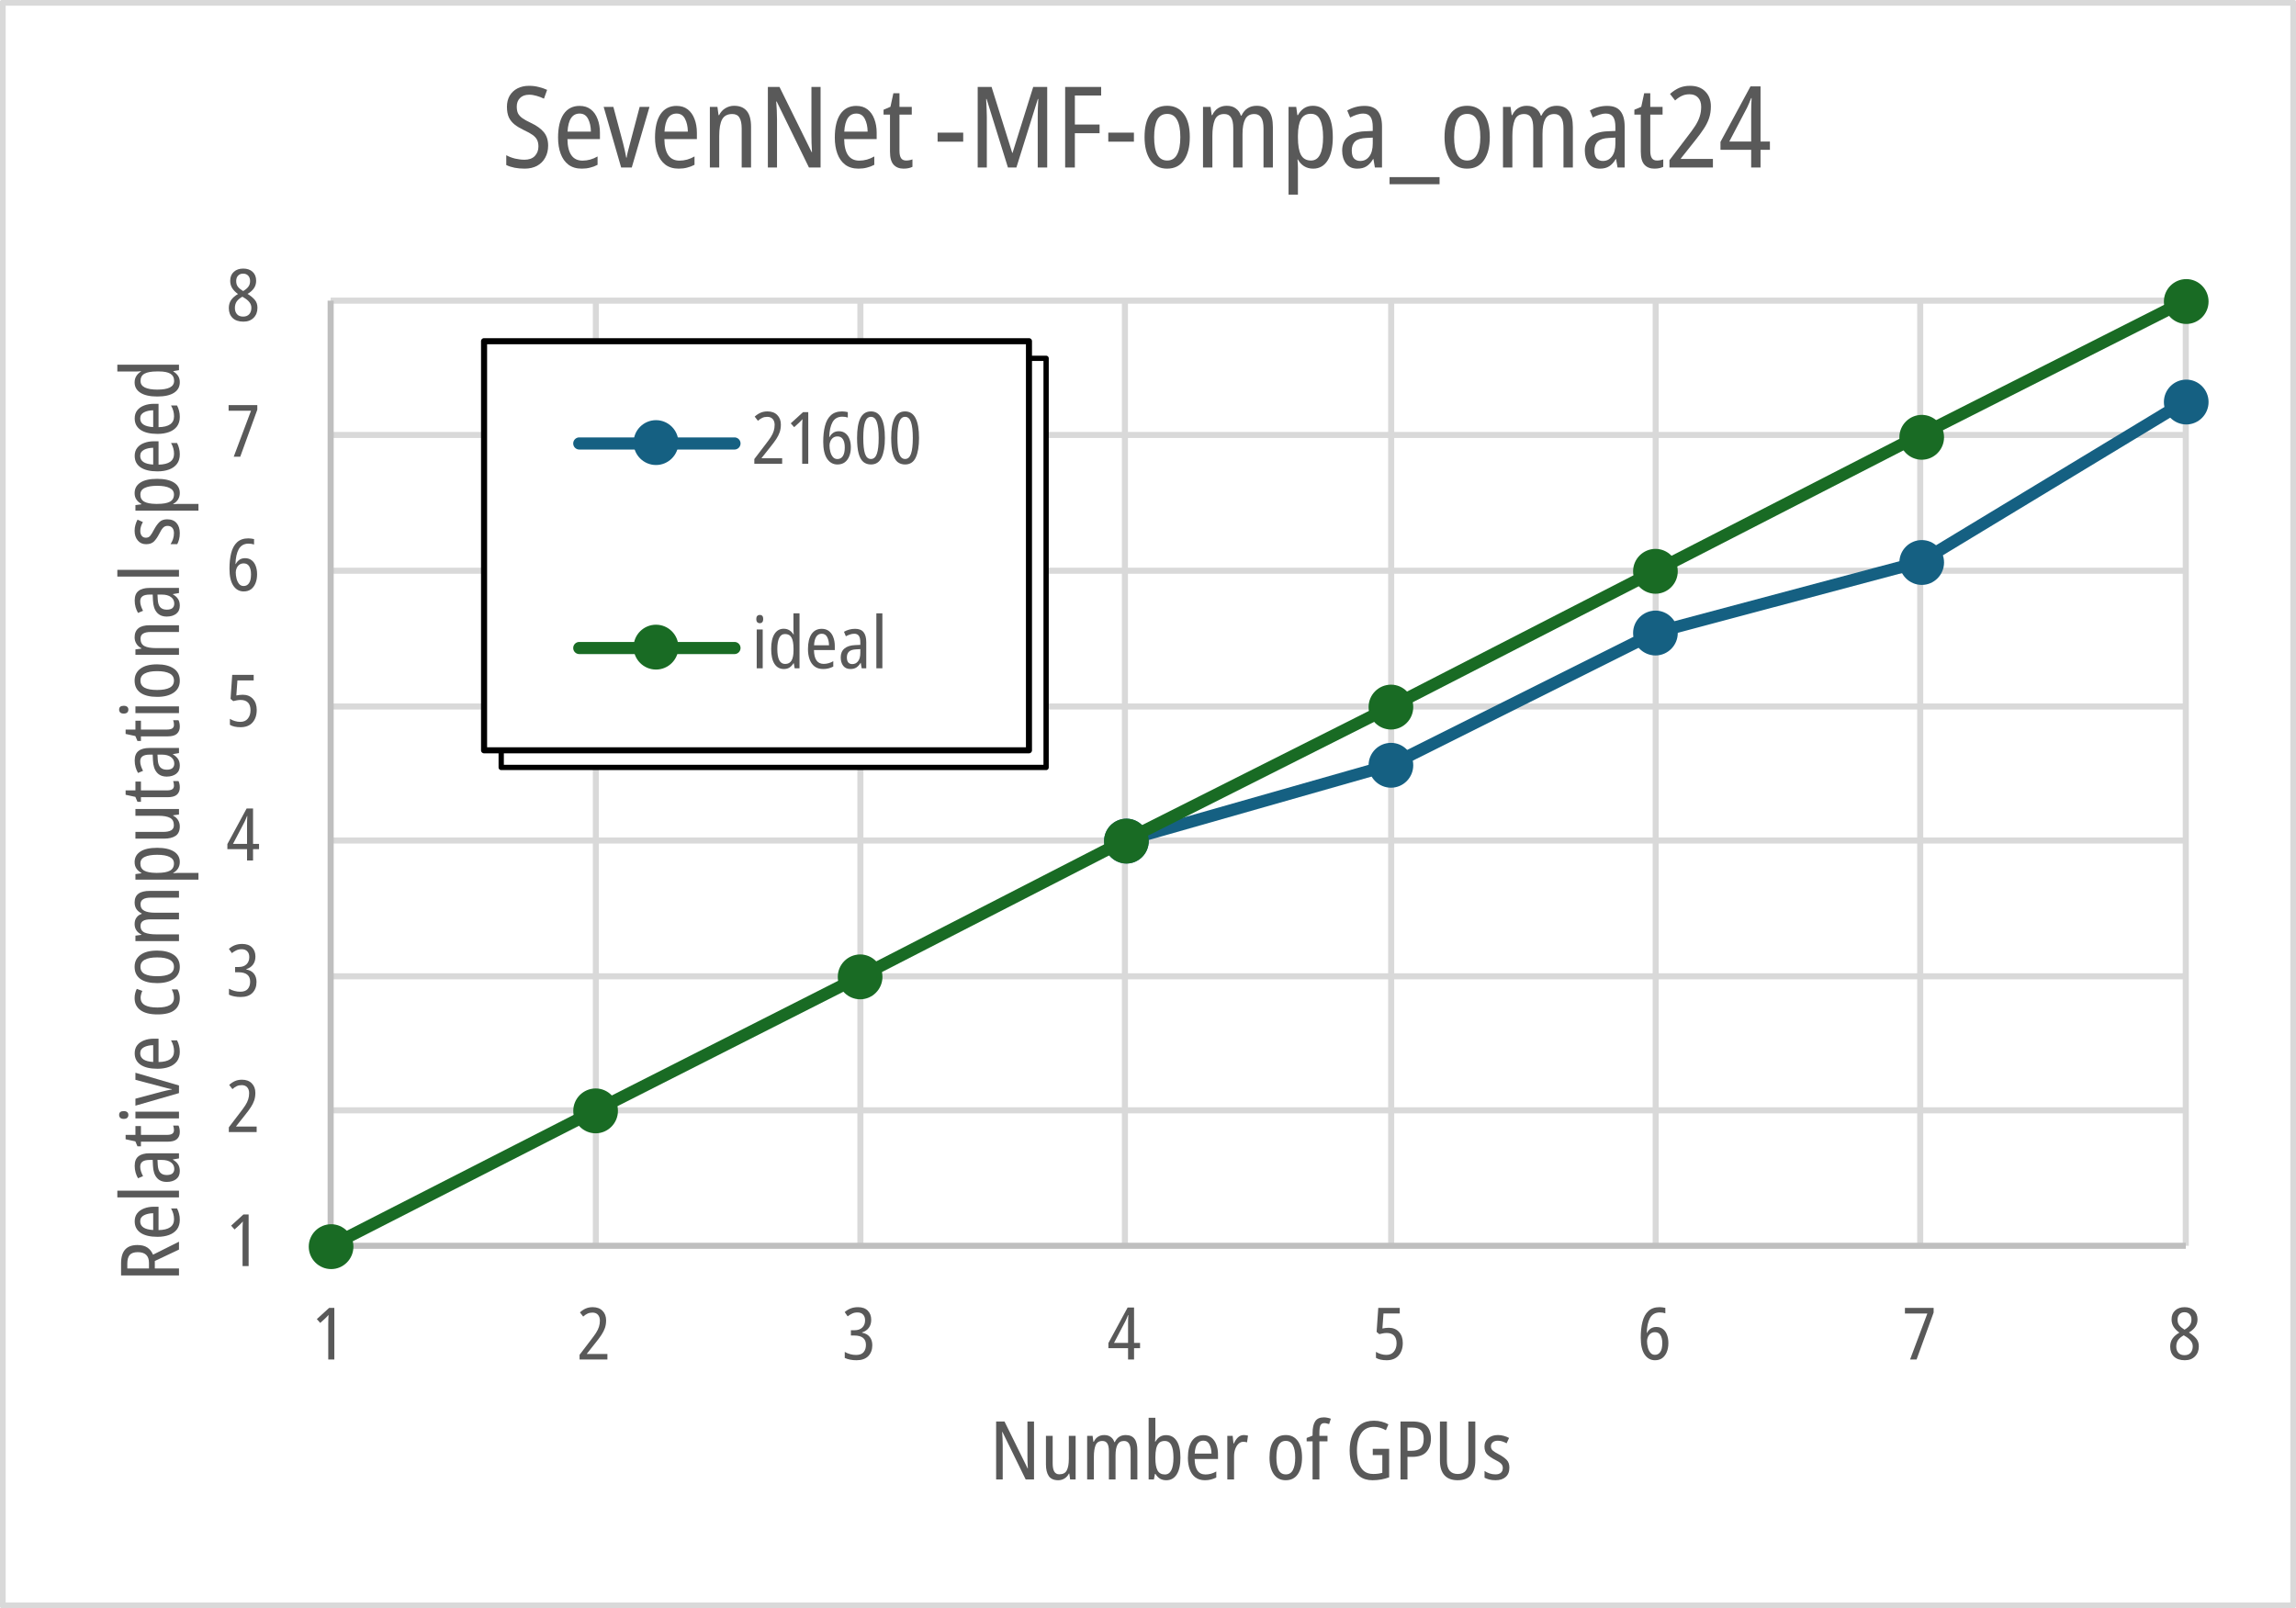 <?xml version="1.0" encoding="UTF-8" standalone="no"?>
<svg
   width="1302"
   height="912"
   xml:space="preserve"
   overflow="hidden"
   version="1.1"
   id="svg59986"
   sodipodi:docname="sevennet-mf-ompa_omat24_speed_en.svg"
   inkscape:version="1.2.1 (9c6d41e410, 2022-07-14)"
   xmlns:inkscape="http://www.inkscape.org/namespaces/inkscape"
   xmlns:sodipodi="http://sodipodi.sourceforge.net/DTD/sodipodi-0.dtd"
   xmlns="http://www.w3.org/2000/svg"
   xmlns:svg="http://www.w3.org/2000/svg"><sodipodi:namedview
     id="namedview59988"
     pagecolor="#ffffff"
     bordercolor="#666666"
     borderopacity="1.0"
     inkscape:showpageshadow="2"
     inkscape:pageopacity="0.0"
     inkscape:pagecheckerboard="0"
     inkscape:deskcolor="#d1d1d1"
     showgrid="false"
     inkscape:zoom="0.97465438"
     inkscape:cx="650.487"
     inkscape:cy="457.08511"
     inkscape:window-width="680"
     inkscape:window-height="480"
     inkscape:window-x="390"
     inkscape:window-y="390"
     inkscape:window-maximized="0"
     inkscape:current-layer="svg59986" /><defs
     id="defs59796"><filter
       id="fx0"
       x="-10%"
       y="-10%"
       width="120%"
       height="120%"
       filterUnits="userSpaceOnUse"
       primitiveUnits="userSpaceOnUse"><feComponentTransfer
         color-interpolation-filters="sRGB"
         id="feComponentTransfer59785"><feFuncR
           type="discrete"
           tableValues="0 0"
           id="feFuncR59777" /><feFuncG
           type="discrete"
           tableValues="0 0"
           id="feFuncG59779" /><feFuncB
           type="discrete"
           tableValues="0 0"
           id="feFuncB59781" /><feFuncA
           type="linear"
           slope="0.4"
           intercept="0"
           id="feFuncA59783" /></feComponentTransfer><feGaussianBlur
         stdDeviation="6.111 6.111"
         id="feGaussianBlur59787" /></filter><clipPath
       id="clip1"><rect
         x="10710"
         y="4812"
         width="1302"
         height="912"
         id="rect59790" /></clipPath><clipPath
       id="clip2"><path
         d="M10984.5 5005.5 10984.5 5237.5 11293.5 5237.5 11293.5 5005.5ZM10710 4812 12012 4812 12012 5724 10710 5724Z"
         fill-rule="evenodd"
         clip-rule="evenodd"
         id="path59793" /></clipPath></defs><g
     clip-path="url(#clip1)"
     transform="translate(-10710 -4812)"
     id="g59984"><path
       id="rect59798"
       style="fill:#ffffff"
       d="m 10711,4813 h 1299 v 909 h -1299 z" /><g
       id="g59802"><path
         style="color:#000000;fill:#d9d9d9;stroke-linejoin:round;stroke-miterlimit:10;-inkscape-stroke:none"
         d="m 10897.5,4980.781 v 3.438 h 1052 v -3.438 z m 0,76.17 v 3.438 h 1052 v -3.438 z m 0,77 v 3.438 h 1052 v -3.438 z m 0,77 v 3.438 h 1052 v -3.438 z m 0,76 v 3.438 h 1052 v -3.438 z m 0,77.01 v 3.438 h 1052 v -3.438 z m 0,76 v 3.438 h 1052 v -3.438 z"
         id="path59800" /></g><g
       id="g59806"><path
         style="color:#000000;fill:#d9d9d9;stroke-linejoin:round;stroke-miterlimit:10;-inkscape-stroke:none"
         d="m 11046.182,4982.5 v 536 h 3.437 v -536 z m 150,0 v 536 h 3.437 v -536 z m 150,0 v 536 h 3.437 v -536 z m 151,0 v 536 h 3.437 v -536 z m 150,0 v 536 h 3.437 v -536 z m 150,0 v 536 h 3.437 v -536 z m 150.599,0 v 536 h 3.438 v -536 z"
         id="path59804" /></g><g
       id="g59810"><path
         style="color:#000000;fill:#bfbfbf;fill-rule:evenodd;stroke-linejoin:round;stroke-miterlimit:10;-inkscape-stroke:none"
         d="m -1.719,0 v 536 h 3.438 V 0 Z"
         id="path59808"
         transform="matrix(1 0 0 -1 10897.5 5518.5)" /></g><g
       id="g59814"><path
         style="color:#000000;fill:#bfbfbf;fill-rule:evenodd;stroke-linejoin:round;stroke-miterlimit:10;-inkscape-stroke:none"
         d="m 10897.5,5516.781 v 3.438 h 1052 v -3.438 z"
         id="path59812" /></g><g
       id="g59818"><path
         style="color:#000000;fill:#156082;stroke-linecap:round;stroke-linejoin:round;stroke-miterlimit:10;-inkscape-stroke:none"
         d="m 11950.32,5036.162 a 3.438,3.438 0 0 0 -2.599,0.397 l -150.182,90.916 -149.525,39.873 a 3.438,3.438 0 0 0 -0.651,0.248 l -149.713,74.856 -150.091,42.742 a 3.438,3.438 0 0 0 -2.366,4.248 3.438,3.438 0 0 0 4.248,2.365 l 150.401,-42.83 a 3.438,3.438 0 0 0 0.596,-0.233 l 149.687,-74.844 149.66,-39.908 a 3.438,3.438 0 0 0 0.895,-0.381 l 150.599,-91.17 a 3.438,3.438 0 0 0 1.162,-4.721 3.438,3.438 0 0 0 -2.121,-1.559 z"
         id="path59816" /></g><g
       id="g59830"><g
         id="path59820"><path
           style="color:#000000;fill:#156082;stroke-width:3.438;stroke-linejoin:round;stroke-miterlimit:10;-inkscape-stroke:none"
           d="m 11359.7,5289 c 0,6.07 -4.9,11 -10.9,11 -6.1,0 -11,-4.93 -11,-11 0,-6.08 4.9,-11 11,-11 6,0 10.9,4.92 10.9,11 z"
           id="path60340" /><path
           style="color:#000000;fill:#156082;stroke-linejoin:round;stroke-miterlimit:10;-inkscape-stroke:none"
           d="m 11348.801,5276.281 c -7.024,0 -12.719,5.715 -12.719,12.719 0,6.995 5.693,12.719 12.719,12.719 6.941,0 12.617,-5.724 12.617,-12.719 0,-7.003 -5.678,-12.719 -12.617,-12.719 z m 0,3.438 c 5.06,0 9.179,4.125 9.179,9.281 0,5.145 -4.121,9.281 -9.179,9.281 -5.174,0 -9.281,-4.136 -9.281,-9.281 0,-5.157 4.105,-9.281 9.281,-9.281 z"
           id="path60342" /></g><g
         id="path59822"><path
           style="color:#000000;fill:#156082;stroke-width:3.438;stroke-linejoin:round;stroke-miterlimit:10;-inkscape-stroke:none"
           d="m 11509.7,5246 c 0,6.07 -4.9,11 -10.9,11 -6.1,0 -11,-4.93 -11,-11 0,-6.08 4.9,-11 11,-11 6,0 10.9,4.92 10.9,11 z"
           id="path60346" /><path
           style="color:#000000;fill:#156082;stroke-linejoin:round;stroke-miterlimit:10;-inkscape-stroke:none"
           d="m 11498.801,5233.281 c -7.024,0 -12.719,5.715 -12.719,12.719 0,6.995 5.693,12.719 12.719,12.719 6.941,0 12.617,-5.724 12.617,-12.719 0,-7.003 -5.678,-12.719 -12.617,-12.719 z m 0,3.438 c 5.06,0 9.179,4.125 9.179,9.281 0,5.145 -4.121,9.281 -9.179,9.281 -5.174,0 -9.281,-4.136 -9.281,-9.281 0,-5.157 4.105,-9.281 9.281,-9.281 z"
           id="path60348" /></g><g
         id="path59824"><path
           style="color:#000000;fill:#156082;stroke-width:3.438;stroke-linejoin:round;stroke-miterlimit:10;-inkscape-stroke:none"
           d="m 11659.7,5171 c 0,6.07 -4.9,11 -10.9,11 -6.1,0 -11,-4.93 -11,-11 0,-6.08 4.9,-11 11,-11 6,0 10.9,4.92 10.9,11 z"
           id="path60352" /><path
           style="color:#000000;fill:#156082;stroke-linejoin:round;stroke-miterlimit:10;-inkscape-stroke:none"
           d="m 11648.801,5158.281 c -7.024,0 -12.719,5.715 -12.719,12.719 0,6.995 5.693,12.719 12.719,12.719 6.941,0 12.617,-5.724 12.617,-12.719 0,-7.003 -5.678,-12.719 -12.617,-12.719 z m 0,3.438 c 5.06,0 9.179,4.125 9.179,9.281 0,5.145 -4.121,9.281 -9.179,9.281 -5.174,0 -9.281,-4.136 -9.281,-9.281 0,-5.157 4.105,-9.281 9.281,-9.281 z"
           id="path60354" /></g><g
         id="path59826"><path
           style="color:#000000;fill:#156082;stroke-width:3.438;stroke-linejoin:round;stroke-miterlimit:10;-inkscape-stroke:none"
           d="m 11810.7,5131 c 0,6.07 -4.9,11 -10.9,11 -6.1,0 -11,-4.93 -11,-11 0,-6.08 4.9,-11 11,-11 6,0 10.9,4.92 10.9,11 z"
           id="path60358" /><path
           style="color:#000000;fill:#156082;stroke-linejoin:round;stroke-miterlimit:10;-inkscape-stroke:none"
           d="m 11799.801,5118.281 c -7.024,0 -12.719,5.715 -12.719,12.719 0,6.995 5.693,12.719 12.719,12.719 6.941,0 12.617,-5.724 12.617,-12.719 0,-7.003 -5.678,-12.719 -12.617,-12.719 z m 0,3.438 c 5.06,0 9.179,4.125 9.179,9.281 0,5.145 -4.121,9.281 -9.179,9.281 -5.174,0 -9.281,-4.136 -9.281,-9.281 0,-5.157 4.105,-9.281 9.281,-9.281 z"
           id="path60360" /></g><g
         id="path59828"><path
           style="color:#000000;fill:#156082;stroke-width:3.438;stroke-linejoin:round;stroke-miterlimit:10;-inkscape-stroke:none"
           d="m 11960.7,5040 c 0,6.07 -4.9,11 -10.9,11 -6.1,0 -11,-4.93 -11,-11 0,-6.08 4.9,-11 11,-11 6,0 10.9,4.92 10.9,11 z"
           id="path60364" /><path
           style="color:#000000;fill:#156082;stroke-linejoin:round;stroke-miterlimit:10;-inkscape-stroke:none"
           d="m 11949.801,5027.281 c -7.024,0 -12.719,5.715 -12.719,12.719 0,6.995 5.693,12.719 12.719,12.719 6.941,0 12.617,-5.724 12.617,-12.719 0,-7.003 -5.678,-12.719 -12.617,-12.719 z m 0,3.438 c 5.06,0 9.179,4.125 9.179,9.281 0,5.145 -4.121,9.281 -9.179,9.281 -5.174,0 -9.281,-4.136 -9.281,-9.281 0,-5.157 4.105,-9.281 9.281,-9.281 z"
           id="path60366" /></g></g><g
       id="g59834"><path
         style="color:#000000;fill:#196b24;stroke-linecap:round;stroke-linejoin:round;stroke-miterlimit:10;-inkscape-stroke:none"
         d="m 11950.572,4979.234 a 3.438,3.438 0 0 0 -2.623,0.197 l -150.601,76.17 a 3.438,3.438 0 0 0 -0.02,0.01 l -150,77 -149.988,76.994 -150.987,75.994 a 3.438,3.438 0 0 0 -0.02,0.012 l -149.992,77.006 -149.992,75.996 a 3.438,3.438 0 0 0 -0.01,0.01 l -150.4,76.82 a 3.438,3.438 0 0 0 -1.497,4.625 3.438,3.438 0 0 0 4.625,1.496 l 150.395,-76.816 149.994,-75.998 a 3.438,3.438 0 0 0 0.02,-0.01 l 149.986,-77.004 150.988,-75.994 a 3.438,3.438 0 0 0 0.03,-0.012 l 150,-77 149.99,-76.996 150.59,-76.164 a 3.438,3.438 0 0 0 1.517,-4.619 3.438,3.438 0 0 0 -1.996,-1.715 z"
         id="path59832" /></g><g
       id="g59852"><g
         id="path59836"><path
           style="color:#000000;fill:#196b24;stroke-width:3.438;stroke-linejoin:round;stroke-miterlimit:10;-inkscape-stroke:none"
           d="m 10908.7,5519 c 0,6.07 -4.9,11 -10.9,11 -6.1,0 -11,-4.93 -11,-11 0,-6.08 4.9,-11 11,-11 6,0 10.9,4.92 10.9,11 z"
           id="path60374" /><path
           style="color:#000000;fill:#196b24;stroke-linejoin:round;stroke-miterlimit:10;-inkscape-stroke:none"
           d="m 10897.801,5506.281 c -7.024,0 -12.719,5.715 -12.719,12.719 0,6.995 5.693,12.719 12.719,12.719 6.941,0 12.617,-5.724 12.617,-12.719 0,-7.003 -5.678,-12.719 -12.617,-12.719 z m 0,3.438 c 5.06,0 9.179,4.125 9.179,9.281 0,5.145 -4.121,9.281 -9.179,9.281 -5.174,0 -9.281,-4.136 -9.281,-9.281 0,-5.157 4.105,-9.281 9.281,-9.281 z"
           id="path60376" /></g><g
         id="path59838"><path
           style="color:#000000;fill:#196b24;stroke-width:3.438;stroke-linejoin:round;stroke-miterlimit:10;-inkscape-stroke:none"
           d="m 11058.7,5442 c 0,6.07 -4.9,11 -10.9,11 -6.1,0 -11,-4.93 -11,-11 0,-6.08 4.9,-11 11,-11 6,0 10.9,4.92 10.9,11 z"
           id="path60380" /><path
           style="color:#000000;fill:#196b24;stroke-linejoin:round;stroke-miterlimit:10;-inkscape-stroke:none"
           d="m 11047.801,5429.281 c -7.024,0 -12.719,5.715 -12.719,12.719 0,6.995 5.693,12.719 12.719,12.719 6.941,0 12.617,-5.724 12.617,-12.719 0,-7.003 -5.678,-12.719 -12.617,-12.719 z m 0,3.438 c 5.06,0 9.179,4.125 9.179,9.281 0,5.145 -4.121,9.281 -9.179,9.281 -5.174,0 -9.281,-4.136 -9.281,-9.281 0,-5.157 4.105,-9.281 9.281,-9.281 z"
           id="path60382" /></g><g
         id="path59840"><path
           style="color:#000000;fill:#196b24;stroke-width:3.438;stroke-linejoin:round;stroke-miterlimit:10;-inkscape-stroke:none"
           d="m 11208.7,5366 c 0,6.07 -4.9,11 -10.9,11 -6.1,0 -11,-4.93 -11,-11 0,-6.08 4.9,-11 11,-11 6,0 10.9,4.92 10.9,11 z"
           id="path60386" /><path
           style="color:#000000;fill:#196b24;stroke-linejoin:round;stroke-miterlimit:10;-inkscape-stroke:none"
           d="m 11197.801,5353.281 c -7.024,0 -12.719,5.715 -12.719,12.719 0,6.995 5.693,12.719 12.719,12.719 6.941,0 12.617,-5.724 12.617,-12.719 0,-7.003 -5.678,-12.719 -12.617,-12.719 z m 0,3.438 c 5.06,0 9.179,4.125 9.179,9.281 0,5.145 -4.121,9.281 -9.179,9.281 -5.174,0 -9.281,-4.136 -9.281,-9.281 0,-5.157 4.105,-9.281 9.281,-9.281 z"
           id="path60388" /></g><g
         id="path59842"><path
           style="color:#000000;fill:#196b24;stroke-width:3.438;stroke-linejoin:round;stroke-miterlimit:10;-inkscape-stroke:none"
           d="m 11359.7,5289 c 0,6.07 -4.9,11 -10.9,11 -6.1,0 -11,-4.93 -11,-11 0,-6.08 4.9,-11 11,-11 6,0 10.9,4.92 10.9,11 z"
           id="path60392" /><path
           style="color:#000000;fill:#196b24;stroke-linejoin:round;stroke-miterlimit:10;-inkscape-stroke:none"
           d="m 11348.801,5276.281 c -7.024,0 -12.719,5.715 -12.719,12.719 0,6.995 5.693,12.719 12.719,12.719 6.941,0 12.617,-5.724 12.617,-12.719 0,-7.003 -5.678,-12.719 -12.617,-12.719 z m 0,3.438 c 5.06,0 9.179,4.125 9.179,9.281 0,5.145 -4.121,9.281 -9.179,9.281 -5.174,0 -9.281,-4.136 -9.281,-9.281 0,-5.157 4.105,-9.281 9.281,-9.281 z"
           id="path60394" /></g><g
         id="path59844"><path
           style="color:#000000;fill:#196b24;stroke-width:3.438;stroke-linejoin:round;stroke-miterlimit:10;-inkscape-stroke:none"
           d="m 11509.7,5213 c 0,6.07 -4.9,11 -10.9,11 -6.1,0 -11,-4.93 -11,-11 0,-6.08 4.9,-11 11,-11 6,0 10.9,4.92 10.9,11 z"
           id="path60398" /><path
           style="color:#000000;fill:#196b24;stroke-linejoin:round;stroke-miterlimit:10;-inkscape-stroke:none"
           d="m 11498.801,5200.281 c -7.024,0 -12.719,5.715 -12.719,12.719 0,6.995 5.693,12.719 12.719,12.719 6.941,0 12.617,-5.724 12.617,-12.719 0,-7.003 -5.678,-12.719 -12.617,-12.719 z m 0,3.438 c 5.06,0 9.179,4.125 9.179,9.281 0,5.145 -4.121,9.281 -9.179,9.281 -5.174,0 -9.281,-4.136 -9.281,-9.281 0,-5.157 4.105,-9.281 9.281,-9.281 z"
           id="path60400" /></g><g
         id="path59846"><path
           style="color:#000000;fill:#196b24;stroke-width:3.438;stroke-linejoin:round;stroke-miterlimit:10;-inkscape-stroke:none"
           d="m 11659.7,5136 c 0,6.07 -4.9,11 -10.9,11 -6.1,0 -11,-4.93 -11,-11 0,-6.08 4.9,-11 11,-11 6,0 10.9,4.92 10.9,11 z"
           id="path60404" /><path
           style="color:#000000;fill:#196b24;stroke-linejoin:round;stroke-miterlimit:10;-inkscape-stroke:none"
           d="m 11648.801,5123.281 c -7.024,0 -12.719,5.715 -12.719,12.719 0,6.995 5.693,12.719 12.719,12.719 6.941,0 12.617,-5.724 12.617,-12.719 0,-7.003 -5.678,-12.719 -12.617,-12.719 z m 0,3.438 c 5.06,0 9.179,4.125 9.179,9.281 0,5.145 -4.121,9.281 -9.179,9.281 -5.174,0 -9.281,-4.136 -9.281,-9.281 0,-5.157 4.105,-9.281 9.281,-9.281 z"
           id="path60406" /></g><g
         id="path59848"><path
           style="color:#000000;fill:#196b24;stroke-width:3.438;stroke-linejoin:round;stroke-miterlimit:10;-inkscape-stroke:none"
           d="m 11810.7,5060 c 0,6.07 -4.9,11 -10.9,11 -6.1,0 -11,-4.93 -11,-11 0,-6.08 4.9,-11 11,-11 6,0 10.9,4.92 10.9,11 z"
           id="path60410" /><path
           style="color:#000000;fill:#196b24;stroke-linejoin:round;stroke-miterlimit:10;-inkscape-stroke:none"
           d="m 11799.801,5047.281 c -7.024,0 -12.719,5.715 -12.719,12.719 0,6.995 5.693,12.719 12.719,12.719 6.941,0 12.617,-5.724 12.617,-12.719 0,-7.003 -5.678,-12.719 -12.617,-12.719 z m 0,3.438 c 5.06,0 9.179,4.125 9.179,9.281 0,5.145 -4.121,9.281 -9.179,9.281 -5.174,0 -9.281,-4.136 -9.281,-9.281 0,-5.157 4.105,-9.281 9.281,-9.281 z"
           id="path60412" /></g><g
         id="path59850"><path
           style="color:#000000;fill:#196b24;stroke-width:3.438;stroke-linejoin:round;stroke-miterlimit:10;-inkscape-stroke:none"
           d="m 11960.7,4983 c 0,6.07 -4.9,11 -10.9,11 -6.1,0 -11,-4.93 -11,-11 0,-6.08 4.9,-11 11,-11 6,0 10.9,4.92 10.9,11 z"
           id="path60416" /><path
           style="color:#000000;fill:#196b24;stroke-linejoin:round;stroke-miterlimit:10;-inkscape-stroke:none"
           d="m 11949.801,4970.281 c -7.024,0 -12.719,5.715 -12.719,12.719 0,6.995 5.693,12.719 12.719,12.719 6.941,0 12.617,-5.724 12.617,-12.719 0,-7.003 -5.678,-12.719 -12.617,-12.719 z m 0,3.438 c 5.06,0 9.179,4.125 9.179,9.281 0,5.145 -4.121,9.281 -9.179,9.281 -5.174,0 -9.281,-4.136 -9.281,-9.281 0,-5.157 4.105,-9.281 9.281,-9.281 z"
           id="path60418" /></g></g><g
       id="g59856"><g
         aria-label="1"
         transform="matrix(1 0 0 1 10838.2 5530)"
         id="text59854"
         style="font-stretch:semi-condensed;font-size:41px;font-family:'Aptos Narrow', 'Aptos Narrow_MSFontService', sans-serif;fill:#595959"><path
           d="M 12.792,0 H 9.348 v -19.926 q 0,-1.476 0.041,-2.747 0.041,-1.312 0.123,-2.624 -0.369,0.451 -0.861,0.943 -0.451,0.492 -1.148,1.148 l -2.706,2.46 -1.927,-2.173 6.97,-6.355 h 2.952 z"
           id="path60114" /></g></g><g
       id="g59860"><g
         aria-label="2"
         transform="matrix(1 0 0 1 10838.2 5454)"
         id="text59858"
         style="font-stretch:semi-condensed;font-size:41px;font-family:'Aptos Narrow', 'Aptos Narrow_MSFontService', sans-serif;fill:#595959"><path
           d="M 17.343,0 H 1.558 v -2.665 l 6.314,-8.282 q 1.886,-2.419 3.034,-4.182 1.148,-1.804 1.64,-3.403 0.533,-1.64 0.533,-3.526 0,-2.091 -1.107,-3.321 -1.107,-1.23 -3.116,-1.23 -1.558,0 -2.788,0.574 -1.189,0.533 -2.46,1.681 l -1.845,-2.378 q 1.64,-1.476 3.362,-2.214 1.722,-0.738 3.895,-0.738 3.526,0 5.535,2.05 2.05,2.05 2.05,5.412 0,2.337 -0.656,4.305 -0.656,1.927 -1.927,3.854 -1.271,1.927 -3.116,4.223 l -5.207,6.56 v 0.164 h 11.644 z"
           id="path60117" /></g></g><g
       id="g59864"><g
         aria-label="3"
         transform="matrix(1 0 0 1 10838.2 5377)"
         id="text59862"
         style="font-stretch:semi-condensed;font-size:41px;font-family:'Aptos Narrow', 'Aptos Narrow_MSFontService', sans-serif;fill:#595959"><path
           d="m 16.646,-22.509 q 0,2.665 -1.353,4.51 -1.353,1.845 -3.854,2.624 v 0.164 q 2.87,0.533 4.346,2.378 1.476,1.845 1.476,4.715 0,3.813 -2.296,6.191 Q 12.669,0.41 8.282,0.41 6.314,0.41 4.715,0.082 3.116,-0.205 1.64,-0.902 v -3.403 q 3.075,1.722 6.396,1.722 2.911,0 4.264,-1.558 1.353,-1.558 1.353,-4.141 0,-5.33 -6.642,-5.33 H 5.125 v -2.993 h 2.009 q 2.87,0 4.428,-1.517 1.599,-1.558 1.599,-4.059 0,-2.173 -1.148,-3.321 -1.107,-1.189 -3.157,-1.189 -1.722,0 -2.993,0.615 -1.271,0.574 -2.583,1.599 l -1.681,-2.419 q 1.599,-1.394 3.444,-2.091 1.845,-0.697 4.1,-0.697 3.608,0 5.535,1.968 1.968,1.968 1.968,5.207 z"
           id="path60120" /></g></g><g
       id="g59868"><g
         aria-label="4"
         transform="matrix(1 0 0 1 10838.2 5300)"
         id="text59866"
         style="font-stretch:semi-condensed;font-size:41px;font-family:'Aptos Narrow', 'Aptos Narrow_MSFontService', sans-serif;fill:#595959"><path
           d="M 18.696,-6.437 H 15.293 V 0 H 11.89 V -6.437 H 0.738 v -2.87 l 10.906,-20.172 h 3.649 V -9.43 h 3.403 z M 11.89,-9.43 v -10.578 q 0,-1.312 0.041,-2.747 0.041,-1.435 0.123,-2.46 H 11.89 q -0.328,0.902 -0.738,1.804 -0.369,0.861 -0.738,1.64 L 3.936,-9.43 Z"
           id="path60123" /></g></g><g
       id="g59872"><g
         aria-label="5"
         transform="matrix(1 0 0 1 10838.2 5224)"
         id="text59870"
         style="font-stretch:semi-condensed;font-size:41px;font-family:'Aptos Narrow', 'Aptos Narrow_MSFontService', sans-serif;fill:#595959"><path
           d="m 9.43,-17.999 q 3.69,0 5.822,2.378 2.132,2.337 2.132,6.232 0,4.428 -2.378,7.134 Q 12.628,0.41 8.2,0.41 4.428,0.41 2.173,-0.943 v -3.403 q 1.271,0.82 2.829,1.271 1.558,0.451 3.034,0.451 2.829,0 4.305,-1.845 1.517,-1.845 1.517,-4.756 0,-2.87 -1.435,-4.346 -1.435,-1.476 -4.182,-1.476 -1.025,0 -2.132,0.205 -1.107,0.164 -2.05,0.451 l -1.517,-1.271 0.943,-13.612 h 12.177 v 3.157 H 6.437 l -0.615,8.528 q 0.82,-0.164 1.722,-0.287 0.943,-0.123 1.886,-0.123 z"
           id="path60126" /></g></g><g
       id="g59876"><g
         aria-label="6"
         transform="matrix(1 0 0 1 10838.2 5147)"
         id="text59874"
         style="font-stretch:semi-condensed;font-size:41px;font-family:'Aptos Narrow', 'Aptos Narrow_MSFontService', sans-serif;fill:#595959"><path
           d="m 1.927,-12.464 q 0,-5.084 0.984,-8.938 0.984,-3.895 3.321,-6.068 2.378,-2.214 6.396,-2.214 0.861,0 1.681,0.123 0.861,0.123 1.558,0.287 v 3.075 q -1.353,-0.492 -3.116,-0.492 -3.772,0 -5.535,3.075 -1.722,3.075 -1.886,8.487 h 0.164 q 0.779,-1.517 2.091,-2.419 1.312,-0.902 3.198,-0.902 2.214,0 3.731,1.189 1.517,1.148 2.296,3.239 0.779,2.05 0.779,4.715 0,2.829 -0.902,5.043 -0.861,2.173 -2.542,3.444 -1.681,1.23 -4.141,1.23 -3.69,0 -5.904,-3.28 -2.173,-3.28 -2.173,-9.594 z m 8.036,9.799 q 1.927,0 3.034,-1.599 1.148,-1.64 1.148,-5.002 0,-3.034 -1.066,-4.633 -1.025,-1.599 -3.075,-1.599 -1.435,0 -2.46,0.738 -0.984,0.738 -1.517,1.927 -0.533,1.189 -0.533,2.46 0,1.722 0.451,3.526 0.451,1.763 1.435,2.993 0.984,1.189 2.583,1.189 z"
           id="path60129" /></g></g><g
       id="g59880"><g
         aria-label="7"
         transform="matrix(1 0 0 1 10838.2 5071)"
         id="text59878"
         style="font-stretch:semi-condensed;font-size:41px;font-family:'Aptos Narrow', 'Aptos Narrow_MSFontService', sans-serif;fill:#595959"><path
           d="m 4.346,0 9.799,-26.076 H 1.435 v -3.198 h 16.277 v 2.624 L 8.036,0 Z"
           id="path60132" /></g></g><g
       id="g59884"><g
         aria-label="8"
         transform="matrix(1 0 0 1 10838.2 4994)"
         id="text59882"
         style="font-stretch:semi-condensed;font-size:41px;font-family:'Aptos Narrow', 'Aptos Narrow_MSFontService', sans-serif;fill:#595959"><path
           d="m 9.717,-29.684 q 3.362,0 5.33,1.845 2.009,1.845 2.009,5.043 0,2.501 -1.312,4.346 -1.271,1.804 -3.567,3.116 2.419,1.476 4.018,3.28 1.599,1.804 1.599,4.592 0,3.526 -2.173,5.699 Q 13.448,0.41 9.84,0.41 5.863,0.41 3.69,-1.681 1.558,-3.772 1.558,-7.298 q 0,-2.706 1.353,-4.633 1.394,-1.927 3.854,-3.321 -2.132,-1.517 -3.28,-3.321 -1.148,-1.845 -1.148,-4.182 0,-3.239 2.05,-5.084 2.05,-1.845 5.33,-1.845 z m -0.082,2.87 q -1.763,0 -2.829,1.148 -1.066,1.107 -1.066,3.075 0,2.009 1.025,3.28 1.066,1.271 2.911,2.378 1.927,-1.107 2.911,-2.419 1.025,-1.312 1.025,-3.239 0,-1.968 -1.066,-3.075 -1.066,-1.148 -2.911,-1.148 z M 5.002,-7.298 q 0,2.091 1.189,3.485 1.189,1.353 3.485,1.353 2.296,0 3.485,-1.394 1.189,-1.394 1.189,-3.608 0,-1.722 -1.107,-3.116 -1.066,-1.435 -3.198,-2.665 l -0.779,-0.492 q -2.255,1.271 -3.28,2.788 -0.984,1.517 -0.984,3.649 z"
           id="path60135" /></g></g><g
       id="g59888"><g
         aria-label="1"
         transform="matrix(1 0 0 1 10886.8 5583)"
         id="text59886"
         style="font-stretch:semi-condensed;font-size:41px;font-family:'Aptos Narrow', 'Aptos Narrow_MSFontService', sans-serif;fill:#595959"><path
           d="M 12.792,0 H 9.348 v -19.926 q 0,-1.476 0.041,-2.747 0.041,-1.312 0.123,-2.624 -0.369,0.451 -0.861,0.943 -0.451,0.492 -1.148,1.148 l -2.706,2.46 -1.927,-2.173 6.97,-6.355 h 2.952 z"
           id="path60138" /></g></g><g
       id="g59892"><g
         aria-label="2"
         transform="matrix(1 0 0 1 11037.1 5583)"
         id="text59890"
         style="font-stretch:semi-condensed;font-size:41px;font-family:'Aptos Narrow', 'Aptos Narrow_MSFontService', sans-serif;fill:#595959"><path
           d="M 17.343,0 H 1.558 v -2.665 l 6.314,-8.282 q 1.886,-2.419 3.034,-4.182 1.148,-1.804 1.64,-3.403 0.533,-1.64 0.533,-3.526 0,-2.091 -1.107,-3.321 -1.107,-1.23 -3.116,-1.23 -1.558,0 -2.788,0.574 -1.189,0.533 -2.46,1.681 l -1.845,-2.378 q 1.64,-1.476 3.362,-2.214 1.722,-0.738 3.895,-0.738 3.526,0 5.535,2.05 2.05,2.05 2.05,5.412 0,2.337 -0.656,4.305 -0.656,1.927 -1.927,3.854 -1.271,1.927 -3.116,4.223 l -5.207,6.56 v 0.164 h 11.644 z"
           id="path60141" /></g></g><g
       id="g59896"><g
         aria-label="3"
         transform="matrix(1 0 0 1 11187.4 5583)"
         id="text59894"
         style="font-stretch:semi-condensed;font-size:41px;font-family:'Aptos Narrow', 'Aptos Narrow_MSFontService', sans-serif;fill:#595959"><path
           d="m 16.646,-22.509 q 0,2.665 -1.353,4.51 -1.353,1.845 -3.854,2.624 v 0.164 q 2.87,0.533 4.346,2.378 1.476,1.845 1.476,4.715 0,3.813 -2.296,6.191 Q 12.669,0.41 8.282,0.41 6.314,0.41 4.715,0.082 3.116,-0.205 1.64,-0.902 v -3.403 q 3.075,1.722 6.396,1.722 2.911,0 4.264,-1.558 1.353,-1.558 1.353,-4.141 0,-5.33 -6.642,-5.33 H 5.125 v -2.993 h 2.009 q 2.87,0 4.428,-1.517 1.599,-1.558 1.599,-4.059 0,-2.173 -1.148,-3.321 -1.107,-1.189 -3.157,-1.189 -1.722,0 -2.993,0.615 -1.271,0.574 -2.583,1.599 l -1.681,-2.419 q 1.599,-1.394 3.444,-2.091 1.845,-0.697 4.1,-0.697 3.608,0 5.535,1.968 1.968,1.968 1.968,5.207 z"
           id="path60144" /></g></g><g
       id="g59900"><g
         aria-label="4"
         transform="matrix(1 0 0 1 11337.8 5583)"
         id="text59898"
         style="font-stretch:semi-condensed;font-size:41px;font-family:'Aptos Narrow', 'Aptos Narrow_MSFontService', sans-serif;fill:#595959"><path
           d="M 18.696,-6.437 H 15.293 V 0 H 11.89 V -6.437 H 0.738 v -2.87 l 10.906,-20.172 h 3.649 V -9.43 h 3.403 z M 11.89,-9.43 v -10.578 q 0,-1.312 0.041,-2.747 0.041,-1.435 0.123,-2.46 H 11.89 q -0.328,0.902 -0.738,1.804 -0.369,0.861 -0.738,1.64 L 3.936,-9.43 Z"
           id="path60147" /></g></g><g
       id="g59904"><g
         aria-label="5"
         transform="matrix(1 0 0 1 11488.1 5583)"
         id="text59902"
         style="font-stretch:semi-condensed;font-size:41px;font-family:'Aptos Narrow', 'Aptos Narrow_MSFontService', sans-serif;fill:#595959"><path
           d="m 9.43,-17.999 q 3.69,0 5.822,2.378 2.132,2.337 2.132,6.232 0,4.428 -2.378,7.134 Q 12.628,0.41 8.2,0.41 4.428,0.41 2.173,-0.943 v -3.403 q 1.271,0.82 2.829,1.271 1.558,0.451 3.034,0.451 2.829,0 4.305,-1.845 1.517,-1.845 1.517,-4.756 0,-2.87 -1.435,-4.346 -1.435,-1.476 -4.182,-1.476 -1.025,0 -2.132,0.205 -1.107,0.164 -2.05,0.451 l -1.517,-1.271 0.943,-13.612 h 12.177 v 3.157 H 6.437 l -0.615,8.528 q 0.82,-0.164 1.722,-0.287 0.943,-0.123 1.886,-0.123 z"
           id="path60150" /></g></g><g
       id="g59908"><g
         aria-label="6"
         transform="matrix(1 0 0 1 11638.5 5583)"
         id="text59906"
         style="font-stretch:semi-condensed;font-size:41px;font-family:'Aptos Narrow', 'Aptos Narrow_MSFontService', sans-serif;fill:#595959"><path
           d="m 1.927,-12.464 q 0,-5.084 0.984,-8.938 0.984,-3.895 3.321,-6.068 2.378,-2.214 6.396,-2.214 0.861,0 1.681,0.123 0.861,0.123 1.558,0.287 v 3.075 q -1.353,-0.492 -3.116,-0.492 -3.772,0 -5.535,3.075 -1.722,3.075 -1.886,8.487 h 0.164 q 0.779,-1.517 2.091,-2.419 1.312,-0.902 3.198,-0.902 2.214,0 3.731,1.189 1.517,1.148 2.296,3.239 0.779,2.05 0.779,4.715 0,2.829 -0.902,5.043 -0.861,2.173 -2.542,3.444 -1.681,1.23 -4.141,1.23 -3.69,0 -5.904,-3.28 -2.173,-3.28 -2.173,-9.594 z m 8.036,9.799 q 1.927,0 3.034,-1.599 1.148,-1.64 1.148,-5.002 0,-3.034 -1.066,-4.633 -1.025,-1.599 -3.075,-1.599 -1.435,0 -2.46,0.738 -0.984,0.738 -1.517,1.927 -0.533,1.189 -0.533,2.46 0,1.722 0.451,3.526 0.451,1.763 1.435,2.993 0.984,1.189 2.583,1.189 z"
           id="path60153" /></g></g><g
       id="g59912"><g
         aria-label="7"
         transform="matrix(1 0 0 1 11788.8 5583)"
         id="text59910"
         style="font-stretch:semi-condensed;font-size:41px;font-family:'Aptos Narrow', 'Aptos Narrow_MSFontService', sans-serif;fill:#595959"><path
           d="m 4.346,0 9.799,-26.076 H 1.435 v -3.198 h 16.277 v 2.624 L 8.036,0 Z"
           id="path60156" /></g></g><g
       id="g59916"><g
         aria-label="8"
         transform="matrix(1 0 0 1 11939.1 5583)"
         id="text59914"
         style="font-stretch:semi-condensed;font-size:41px;font-family:'Aptos Narrow', 'Aptos Narrow_MSFontService', sans-serif;fill:#595959"><path
           d="m 9.717,-29.684 q 3.362,0 5.33,1.845 2.009,1.845 2.009,5.043 0,2.501 -1.312,4.346 -1.271,1.804 -3.567,3.116 2.419,1.476 4.018,3.28 1.599,1.804 1.599,4.592 0,3.526 -2.173,5.699 Q 13.448,0.41 9.84,0.41 5.863,0.41 3.69,-1.681 1.558,-3.772 1.558,-7.298 q 0,-2.706 1.353,-4.633 1.394,-1.927 3.854,-3.321 -2.132,-1.517 -3.28,-3.321 -1.148,-1.845 -1.148,-4.182 0,-3.239 2.05,-5.084 2.05,-1.845 5.33,-1.845 z m -0.082,2.87 q -1.763,0 -2.829,1.148 -1.066,1.107 -1.066,3.075 0,2.009 1.025,3.28 1.066,1.271 2.911,2.378 1.927,-1.107 2.911,-2.419 1.025,-1.312 1.025,-3.239 0,-1.968 -1.066,-3.075 -1.066,-1.148 -2.911,-1.148 z M 5.002,-7.298 q 0,2.091 1.189,3.485 1.189,1.353 3.485,1.353 2.296,0 3.485,-1.394 1.189,-1.394 1.189,-3.608 0,-1.722 -1.107,-3.116 -1.066,-1.435 -3.198,-2.665 l -0.779,-0.492 q -2.255,1.271 -3.28,2.788 -0.984,1.517 -0.984,3.649 z"
           id="path60159" /></g></g><g
       id="g59920"><g
         aria-label="Relative computational speed"
         transform="matrix(6.12323e-17 -1 1 6.12323e-17 10811.5 5539)"
         id="text59918"
         style="font-stretch:semi-condensed;font-size:46px;font-family:'Aptos Narrow', 'Aptos Narrow_MSFontService', sans-serif;fill:#595959"><path
           d="m 10.488,-32.844 q 5.382,0 7.912,2.346 2.53,2.3 2.53,6.946 0,3.45 -1.426,5.612 -1.426,2.116 -4.048,3.22 L 22.816,0 H 18.354 L 11.868,-13.708 H 7.636 V 0 H 3.68 v -32.844 z m -0.046,3.542 H 7.636 v 12.282 h 3.128 q 6.118,0 6.118,-6.348 0,-3.174 -1.564,-4.554 -1.564,-1.38 -4.876,-1.38 z"
           id="path60162" /><path
           d="m 34.362,-25.116 q 2.714,0 4.554,1.426 1.84,1.426 2.76,3.91 0.966,2.484 0.966,5.612 v 2.576 h -13.248 q 0.138,8.786 6.164,8.786 3.174,0 6.118,-1.702 v 3.404 q -1.472,0.782 -3.036,1.15 -1.518,0.414 -3.404,0.414 -3.266,0 -5.428,-1.61 -2.116,-1.61 -3.174,-4.462 -1.058,-2.852 -1.058,-6.578 0,-6.21 2.254,-9.568 2.3,-3.358 6.532,-3.358 z m 0,3.128 q -4.508,0 -4.922,7.36 h 9.522 q -0.046,-3.082 -1.15,-5.198 -1.104,-2.162 -3.45,-2.162 z"
           id="path60164" /><path
           d="m 51.75,0 h -3.818 v -34.96 h 3.818 z"
           id="path60166" /><path
           d="m 65.826,-25.116 q 3.772,0 5.428,2.162 1.702,2.116 1.702,6.256 V 0 h -2.898 l -0.598,-3.45 h -0.138 q -1.15,1.978 -2.668,2.944 -1.472,0.966 -3.772,0.966 -2.99,0 -4.6,-2.07 -1.564,-2.116 -1.564,-5.29 0,-3.68 2.346,-5.658 2.346,-2.024 6.9,-2.208 l 3.22,-0.138 v -1.564 q 0,-2.944 -0.966,-4.232 -0.92,-1.288 -2.898,-1.288 -1.334,0 -2.668,0.46 -1.288,0.414 -2.668,1.15 l -1.196,-2.852 q 1.472,-0.874 3.266,-1.38 1.794,-0.506 3.772,-0.506 z m 3.358,12.926 -2.622,0.138 q -3.174,0.138 -4.554,1.426 -1.38,1.288 -1.38,3.68 0,2.208 0.92,3.266 0.966,1.012 2.53,1.012 2.3,0 3.68,-1.84 1.426,-1.84 1.426,-5.29 z"
           id="path60168" /><path
           d="m 86.112,-2.852 q 1.334,0 2.576,-0.46 v 3.036 q -1.472,0.736 -3.634,0.736 -2.576,0 -4.048,-1.61 -1.472,-1.61 -1.472,-5.29 v -15.134 h -2.622 v -1.978 l 2.806,-1.196 1.196,-5.52 h 2.484 v 5.566 h 5.014 v 3.128 h -5.014 v 14.766 q 0,2.024 0.644,2.99 0.644,0.966 2.07,0.966 z"
           id="path60170" /><path
           d="m 94.714,-33.948 q 2.162,0 2.162,2.622 0,1.288 -0.598,1.978 -0.552,0.644 -1.564,0.644 -1.012,0 -1.656,-0.644 -0.598,-0.69 -0.598,-1.978 0,-1.334 0.598,-1.978 0.644,-0.644 1.656,-0.644 z m 1.84,9.246 V 0 h -3.818 v -24.702 z"
           id="path60172" /><path
           d="m 107.088,0 -7.13,-24.702 h 3.956 l 3.91,14.628 q 0.368,1.426 0.736,3.036 0.368,1.564 0.598,2.99 h 0.184 q 0.092,-0.92 0.46,-2.346 0.368,-1.472 0.782,-2.99 l 4.048,-15.318 h 4.002 L 111.412,0 Z"
           id="path60174" /><path
           d="m 129.674,-25.116 q 2.714,0 4.554,1.426 1.84,1.426 2.76,3.91 0.966,2.484 0.966,5.612 v 2.576 h -13.248 q 0.138,8.786 6.164,8.786 3.174,0 6.118,-1.702 v 3.404 q -1.472,0.782 -3.036,1.15 -1.518,0.414 -3.404,0.414 -3.266,0 -5.428,-1.61 -2.116,-1.61 -3.174,-4.462 -1.058,-2.852 -1.058,-6.578 0,-6.21 2.254,-9.568 2.3,-3.358 6.532,-3.358 z m 0,3.128 q -4.508,0 -4.922,7.36 h 9.522 q -0.046,-3.082 -1.15,-5.198 -1.104,-2.162 -3.45,-2.162 z"
           id="path60176" /><path
           d="m 160.816,0.46 q -4.37,0 -6.762,-3.128 -2.346,-3.128 -2.346,-9.522 0,-6.302 2.392,-9.614 2.392,-3.358 6.854,-3.358 1.564,0 2.898,0.368 1.334,0.322 2.346,0.874 l -1.15,3.128 q -0.92,-0.414 -1.978,-0.69 -1.012,-0.276 -1.932,-0.276 -5.52,0 -5.52,9.522 0,9.384 5.474,9.384 1.288,0 2.484,-0.322 1.196,-0.368 2.3,-0.92 v 3.266 q -1.058,0.644 -2.392,0.966 -1.334,0.322 -2.668,0.322 z"
           id="path60178" /><path
           d="m 187.91,-12.374 q 0,5.842 -2.346,9.338 -2.346,3.496 -6.946,3.496 -4.37,0 -6.762,-3.45 -2.392,-3.496 -2.392,-9.384 0,-6.118 2.3,-9.43 2.346,-3.358 6.946,-3.358 4.278,0 6.716,3.266 2.484,3.266 2.484,9.522 z m -14.536,0 q 0,4.646 1.288,7.084 1.288,2.438 4.048,2.438 2.714,0 4.002,-2.438 1.334,-2.438 1.334,-7.084 0,-4.646 -1.334,-7.038 -1.288,-2.438 -4.002,-2.438 -2.806,0 -4.094,2.438 -1.242,2.392 -1.242,7.038 z"
           id="path60180" /><path
           d="m 215.188,-25.162 q 3.358,0 4.968,2.162 1.61,2.116 1.61,6.578 V 0 h -3.818 v -15.87 q 0,-3.082 -0.966,-4.508 -0.92,-1.426 -2.76,-1.426 -2.622,0 -3.726,2.116 -1.104,2.07 -1.104,6.072 V 0 h -3.772 v -15.962 q 0,-3.082 -0.92,-4.462 -0.874,-1.38 -2.76,-1.38 -2.852,0 -3.864,2.438 -0.966,2.438 -0.966,6.486 V 0 h -3.818 v -24.702 h 3.082 l 0.46,3.358 h 0.23 q 0.874,-1.886 2.392,-2.852 1.518,-0.966 3.496,-0.966 2.3,0 3.726,1.104 1.472,1.058 2.024,2.898 h 0.276 q 1.886,-4.002 6.21,-4.002 z"
           id="path60182" /><path
           d="m 238.05,-25.162 q 3.864,0 5.98,3.22 2.162,3.174 2.162,9.568 0,6.164 -2.116,9.522 -2.116,3.312 -5.888,3.312 -2.116,0 -3.726,-1.012 -1.564,-1.012 -2.484,-2.714 h -0.184 q 0.092,0.92 0.138,1.886 0.046,0.92 0.046,1.656 V 11.04 h -3.818 v -35.742 h 3.128 l 0.46,3.358 h 0.23 q 1.012,-1.84 2.484,-2.806 1.518,-1.012 3.588,-1.012 z m -0.782,3.266 q -2.76,0 -4.002,2.162 -1.242,2.162 -1.288,6.624 v 0.874 q 0,4.784 1.242,7.084 1.242,2.3 4.094,2.3 2.484,0 3.68,-2.438 1.242,-2.438 1.242,-7.084 0,-4.6 -1.196,-7.038 -1.15,-2.484 -3.772,-2.484 z"
           id="path60184" /><path
           d="M 268.226,-24.702 V 0 h -3.128 l -0.46,-3.312 h -0.23 q -0.92,1.84 -2.53,2.806 -1.61,0.966 -3.542,0.966 -3.68,0 -5.336,-2.346 -1.61,-2.392 -1.61,-6.67 v -16.146 h 3.818 v 15.548 q 0,3.22 0.92,4.738 0.92,1.518 2.852,1.518 3.036,0 4.186,-2.162 1.196,-2.208 1.196,-6.578 v -13.064 z"
           id="path60186" /><path
           d="m 281.474,-2.852 q 1.334,0 2.576,-0.46 v 3.036 q -1.472,0.736 -3.634,0.736 -2.576,0 -4.048,-1.61 -1.472,-1.61 -1.472,-5.29 v -15.134 h -2.622 v -1.978 l 2.806,-1.196 1.196,-5.52 h 2.484 v 5.566 h 5.014 v 3.128 h -5.014 v 14.766 q 0,2.024 0.644,2.99 0.644,0.966 2.07,0.966 z"
           id="path60188" /><path
           d="m 295.688,-25.116 q 3.772,0 5.428,2.162 1.702,2.116 1.702,6.256 V 0 h -2.898 l -0.598,-3.45 h -0.138 q -1.15,1.978 -2.668,2.944 -1.472,0.966 -3.772,0.966 -2.99,0 -4.6,-2.07 -1.564,-2.116 -1.564,-5.29 0,-3.68 2.346,-5.658 2.346,-2.024 6.9,-2.208 l 3.22,-0.138 v -1.564 q 0,-2.944 -0.966,-4.232 -0.92,-1.288 -2.898,-1.288 -1.334,0 -2.668,0.46 -1.288,0.414 -2.668,1.15 l -1.196,-2.852 q 1.472,-0.874 3.266,-1.38 1.794,-0.506 3.772,-0.506 z m 3.358,12.926 -2.622,0.138 q -3.174,0.138 -4.554,1.426 -1.38,1.288 -1.38,3.68 0,2.208 0.92,3.266 0.966,1.012 2.53,1.012 2.3,0 3.68,-1.84 1.426,-1.84 1.426,-5.29 z"
           id="path60190" /><path
           d="m 315.974,-2.852 q 1.334,0 2.576,-0.46 v 3.036 q -1.472,0.736 -3.634,0.736 -2.576,0 -4.048,-1.61 -1.472,-1.61 -1.472,-5.29 v -15.134 h -2.622 v -1.978 l 2.806,-1.196 1.196,-5.52 h 2.484 v 5.566 h 5.014 v 3.128 h -5.014 v 14.766 q 0,2.024 0.644,2.99 0.644,0.966 2.07,0.966 z"
           id="path60192" /><path
           d="m 324.576,-33.948 q 2.162,0 2.162,2.622 0,1.288 -0.598,1.978 -0.552,0.644 -1.564,0.644 -1.012,0 -1.656,-0.644 -0.598,-0.69 -0.598,-1.978 0,-1.334 0.598,-1.978 0.644,-0.644 1.656,-0.644 z m 1.84,9.246 V 0 h -3.818 v -24.702 z"
           id="path60194" /><path
           d="m 350.244,-12.374 q 0,5.842 -2.346,9.338 -2.346,3.496 -6.946,3.496 -4.37,0 -6.762,-3.45 -2.392,-3.496 -2.392,-9.384 0,-6.118 2.3,-9.43 2.346,-3.358 6.946,-3.358 4.278,0 6.716,3.266 2.484,3.266 2.484,9.522 z m -14.536,0 q 0,4.646 1.288,7.084 1.288,2.438 4.048,2.438 2.714,0 4.002,-2.438 1.334,-2.438 1.334,-7.084 0,-4.646 -1.334,-7.038 -1.288,-2.438 -4.002,-2.438 -2.806,0 -4.094,2.438 -1.242,2.392 -1.242,7.038 z"
           id="path60196" /><path
           d="m 365.516,-25.162 q 3.404,0 5.152,2.116 1.748,2.07 1.748,6.486 V 0 h -3.818 v -15.916 q 0,-2.944 -0.92,-4.416 -0.874,-1.472 -2.898,-1.472 -2.944,0 -4.14,2.162 -1.196,2.162 -1.196,6.808 V 0 h -3.818 v -24.702 h 3.082 l 0.46,3.358 h 0.23 q 0.92,-1.84 2.53,-2.806 1.656,-1.012 3.588,-1.012 z"
           id="path60198" /><path
           d="m 386.446,-25.116 q 3.772,0 5.428,2.162 1.702,2.116 1.702,6.256 V 0 h -2.898 l -0.598,-3.45 h -0.138 q -1.15,1.978 -2.668,2.944 -1.472,0.966 -3.772,0.966 -2.99,0 -4.6,-2.07 -1.564,-2.116 -1.564,-5.29 0,-3.68 2.346,-5.658 2.346,-2.024 6.9,-2.208 l 3.22,-0.138 v -1.564 q 0,-2.944 -0.966,-4.232 -0.92,-1.288 -2.898,-1.288 -1.334,0 -2.668,0.46 -1.288,0.414 -2.668,1.15 l -1.196,-2.852 q 1.472,-0.874 3.266,-1.38 1.794,-0.506 3.772,-0.506 z m 3.358,12.926 -2.622,0.138 q -3.174,0.138 -4.554,1.426 -1.38,1.288 -1.38,3.68 0,2.208 0.92,3.266 0.966,1.012 2.53,1.012 2.3,0 3.68,-1.84 1.426,-1.84 1.426,-5.29 z"
           id="path60200" /><path
           d="m 403.834,0 h -3.818 v -34.96 h 3.818 z"
           id="path60202" /><path
           d="m 432.492,-6.67 q 0,3.45 -2.116,5.29 -2.07,1.84 -5.75,1.84 -1.978,0 -3.542,-0.414 -1.518,-0.414 -2.668,-1.012 v -3.818 q 1.15,0.782 2.806,1.38 1.656,0.552 3.358,0.552 2.07,0 3.128,-0.966 1.058,-0.966 1.058,-2.668 0,-1.426 -0.966,-2.438 -0.966,-1.012 -3.496,-2.254 -2.714,-1.38 -4.324,-2.944 -1.61,-1.61 -1.61,-4.508 0,-2.99 2.116,-4.738 2.116,-1.794 5.52,-1.794 1.748,0 3.312,0.46 1.564,0.414 2.99,1.196 l -1.38,3.036 q -1.15,-0.644 -2.392,-1.058 -1.242,-0.414 -2.576,-0.414 -1.84,0 -2.898,0.874 -1.012,0.828 -1.012,2.3 0,1.472 1.012,2.392 1.058,0.92 3.634,2.254 2.668,1.426 4.232,3.036 1.564,1.564 1.564,4.416 z"
           id="path60204" /><path
           d="m 447.304,-25.162 q 3.864,0 5.98,3.22 2.162,3.174 2.162,9.568 0,6.164 -2.116,9.522 -2.116,3.312 -5.888,3.312 -2.116,0 -3.726,-1.012 -1.564,-1.012 -2.484,-2.714 h -0.184 q 0.092,0.92 0.138,1.886 0.046,0.92 0.046,1.656 V 11.04 h -3.818 v -35.742 h 3.128 l 0.46,3.358 h 0.23 q 1.012,-1.84 2.484,-2.806 1.518,-1.012 3.588,-1.012 z m -0.782,3.266 q -2.76,0 -4.002,2.162 -1.242,2.162 -1.288,6.624 v 0.874 q 0,4.784 1.242,7.084 1.242,2.3 4.094,2.3 2.484,0 3.68,-2.438 1.242,-2.438 1.242,-7.084 0,-4.6 -1.196,-7.038 -1.15,-2.484 -3.772,-2.484 z"
           id="path60206" /><path
           d="m 468.464,-25.116 q 2.714,0 4.554,1.426 1.84,1.426 2.76,3.91 0.966,2.484 0.966,5.612 v 2.576 h -13.248 q 0.138,8.786 6.164,8.786 3.174,0 6.118,-1.702 v 3.404 q -1.472,0.782 -3.036,1.15 -1.518,0.414 -3.404,0.414 -3.266,0 -5.428,-1.61 -2.116,-1.61 -3.174,-4.462 -1.058,-2.852 -1.058,-6.578 0,-6.21 2.254,-9.568 2.3,-3.358 6.532,-3.358 z m 0,3.128 q -4.508,0 -4.922,7.36 h 9.522 q -0.046,-3.082 -1.15,-5.198 -1.104,-2.162 -3.45,-2.162 z"
           id="path60208" /><path
           d="m 489.716,-25.116 q 2.714,0 4.554,1.426 1.84,1.426 2.76,3.91 0.966,2.484 0.966,5.612 v 2.576 h -13.248 q 0.138,8.786 6.164,8.786 3.174,0 6.118,-1.702 v 3.404 q -1.472,0.782 -3.036,1.15 -1.518,0.414 -3.404,0.414 -3.266,0 -5.428,-1.61 -2.116,-1.61 -3.174,-4.462 -1.058,-2.852 -1.058,-6.578 0,-6.21 2.254,-9.568 2.3,-3.358 6.532,-3.358 z m 0,3.128 q -4.508,0 -4.922,7.36 h 9.522 q -0.046,-3.082 -1.15,-5.198 -1.104,-2.162 -3.45,-2.162 z"
           id="path60210" /><path
           d="m 510.232,0.46 q -3.864,0 -5.98,-3.266 -2.116,-3.266 -2.116,-9.522 0,-6.21 2.116,-9.522 2.116,-3.312 5.888,-3.312 2.024,0 3.588,0.966 1.564,0.966 2.576,2.668 h 0.184 q -0.092,-0.92 -0.138,-1.794 -0.046,-0.92 -0.046,-1.656 v -9.982 h 3.864 V 0 h -3.082 l -0.552,-3.174 h -0.23 q -1.012,1.702 -2.484,2.668 -1.472,0.966 -3.588,0.966 z m 0.782,-3.22 q 2.76,0 4.048,-2.116 1.288,-2.162 1.288,-6.44 v -1.196 q 0,-4.692 -1.242,-6.992 -1.242,-2.3 -4.14,-2.3 -2.53,0 -3.726,2.484 -1.196,2.484 -1.196,7.038 0,4.646 1.196,7.084 1.242,2.438 3.772,2.438 z"
           id="path60212" /></g></g><g
       id="g59924"><g
         aria-label="Number of GPUs"
         transform="matrix(1 0 0 1 11271.2 5651)"
         id="text59922"
         style="font-stretch:semi-condensed;font-size:46px;font-family:'Aptos Narrow', 'Aptos Narrow_MSFontService', sans-serif;fill:#595959"><path
           d="M 25.162,0 H 20.424 L 7.268,-26.91 H 7.084 q 0.138,1.794 0.23,3.68 0.092,1.886 0.092,3.634 V 0 H 3.68 v -32.844 h 4.738 l 13.11,26.588 h 0.138 q -0.092,-1.748 -0.184,-3.68 -0.046,-1.978 -0.046,-3.588 v -19.32 h 3.726 z"
           id="path60215" /><path
           d="M 48.76,-24.702 V 0 h -3.128 l -0.46,-3.312 h -0.23 q -0.92,1.84 -2.53,2.806 -1.61,0.966 -3.542,0.966 -3.68,0 -5.336,-2.346 -1.61,-2.392 -1.61,-6.67 v -16.146 h 3.818 v 15.548 q 0,3.22 0.92,4.738 0.92,1.518 2.852,1.518 3.036,0 4.186,-2.162 1.196,-2.208 1.196,-6.578 v -13.064 z"
           id="path60217" /><path
           d="m 77.188,-25.162 q 3.358,0 4.968,2.162 1.61,2.116 1.61,6.578 V 0 h -3.818 v -15.87 q 0,-3.082 -0.966,-4.508 -0.92,-1.426 -2.76,-1.426 -2.622,0 -3.726,2.116 -1.104,2.07 -1.104,6.072 V 0 h -3.772 v -15.962 q 0,-3.082 -0.92,-4.462 -0.874,-1.38 -2.76,-1.38 -2.852,0 -3.864,2.438 -0.966,2.438 -0.966,6.486 V 0 h -3.818 v -24.702 h 3.082 l 0.46,3.358 h 0.23 q 0.874,-1.886 2.392,-2.852 1.518,-0.966 3.496,-0.966 2.3,0 3.726,1.104 1.472,1.058 2.024,2.898 h 0.276 q 1.886,-4.002 6.21,-4.002 z"
           id="path60219" /><path
           d="m 93.978,-34.96 v 9.522 q 0,1.012 -0.046,2.07 -0.046,1.012 -0.138,1.932 h 0.23 q 1.012,-1.748 2.484,-2.714 1.518,-0.966 3.542,-0.966 3.864,0 5.98,3.22 2.162,3.22 2.162,9.522 0,6.256 -2.116,9.568 -2.116,3.266 -5.888,3.266 -2.116,0 -3.634,-0.92 -1.472,-0.92 -2.53,-2.668 h -0.276 L 93.15,0 h -2.99 v -34.96 z m 5.29,13.156 q -2.07,0 -3.22,1.15 -1.15,1.15 -1.61,3.22 -0.46,2.07 -0.46,4.83 v 0.644 q 0,4.6 1.242,6.9 1.288,2.254 4.14,2.254 4.876,0 4.876,-9.614 0,-4.646 -1.196,-6.992 -1.196,-2.392 -3.772,-2.392 z"
           id="path60221" /><path
           d="m 121.21,-25.116 q 2.714,0 4.554,1.426 1.84,1.426 2.76,3.91 0.966,2.484 0.966,5.612 v 2.576 h -13.248 q 0.138,8.786 6.164,8.786 3.174,0 6.118,-1.702 v 3.404 q -1.472,0.782 -3.036,1.15 -1.518,0.414 -3.404,0.414 -3.266,0 -5.428,-1.61 -2.116,-1.61 -3.174,-4.462 -1.058,-2.852 -1.058,-6.578 0,-6.21 2.254,-9.568 2.3,-3.358 6.532,-3.358 z m 0,3.128 q -4.508,0 -4.922,7.36 h 9.522 q -0.046,-3.082 -1.15,-5.198 -1.104,-2.162 -3.45,-2.162 z"
           id="path60223" /><path
           d="m 144.164,-25.162 q 0.552,0 1.15,0.092 0.598,0.046 1.196,0.23 l -0.552,3.818 q -0.46,-0.184 -1.012,-0.23 -0.506,-0.092 -1.058,-0.092 -1.518,0 -2.714,1.104 -1.196,1.058 -1.886,2.944 -0.69,1.886 -0.69,4.324 V 0 h -3.818 v -24.702 h 3.036 l 0.46,4.324 h 0.23 q 0.92,-2.116 2.3,-3.45 1.426,-1.334 3.358,-1.334 z"
           id="path60225" /><path
           d="m 177.146,-12.374 q 0,5.842 -2.346,9.338 -2.346,3.496 -6.946,3.496 -4.37,0 -6.762,-3.45 -2.392,-3.496 -2.392,-9.384 0,-6.118 2.3,-9.43 2.346,-3.358 6.946,-3.358 4.278,0 6.716,3.266 2.484,3.266 2.484,9.522 z m -14.536,0 q 0,4.646 1.288,7.084 1.288,2.438 4.048,2.438 2.714,0 4.002,-2.438 1.334,-2.438 1.334,-7.084 0,-4.646 -1.334,-7.038 -1.288,-2.438 -4.002,-2.438 -2.806,0 -4.094,2.438 -1.242,2.392 -1.242,7.038 z"
           id="path60227" /><path
           d="m 191.59,-21.574 h -4.6 V 0 h -3.864 v -21.574 h -3.358 v -1.932 l 3.358,-1.334 v -1.426 q 0,-4.416 1.472,-6.67 1.472,-2.254 4.876,-2.254 1.15,0 2.116,0.23 0.966,0.184 1.886,0.552 l -0.966,3.036 q -0.69,-0.184 -1.38,-0.368 -0.644,-0.184 -1.334,-0.184 -1.564,0 -2.208,1.242 -0.598,1.242 -0.598,4.324 v 1.656 h 4.6 z"
           id="path60229" /><path
           d="m 217.258,-17.342 h 9.292 v 16.146 q -4.416,1.656 -9.476,1.656 -4.324,0 -7.222,-2.162 -2.852,-2.162 -4.278,-5.98 -1.426,-3.818 -1.426,-8.786 0,-4.968 1.564,-8.74 1.564,-3.818 4.6,-5.934 3.082,-2.162 7.636,-2.162 2.254,0 4.324,0.552 2.07,0.506 3.864,1.518 l -1.426,3.358 q -1.564,-0.92 -3.312,-1.426 -1.702,-0.506 -3.45,-0.506 -4.646,0 -7.176,3.496 -2.484,3.496 -2.484,9.89 0,3.818 0.92,6.854 0.966,3.036 2.99,4.784 2.07,1.702 5.382,1.702 2.99,0 5.106,-0.69 V -13.8 h -5.428 z"
           id="path60231" /><path
           d="m 239.844,-32.844 q 5.336,0 7.866,2.438 2.53,2.438 2.53,7.268 0,4.738 -2.576,7.544 -2.53,2.806 -8.096,2.806 h -2.622 V 0 h -3.956 v -32.844 z m -0.184,3.45 h -2.714 v 13.156 h 2.208 q 3.68,0 5.336,-1.564 1.656,-1.61 1.656,-5.244 0,-3.358 -1.564,-4.83 -1.564,-1.518 -4.922,-1.518 z"
           id="path60233" /><path
           d="m 275.402,-32.844 v 22.172 q 0,5.428 -2.484,8.28 -2.484,2.852 -7.544,2.852 -4.876,0 -7.452,-2.806 -2.576,-2.852 -2.576,-8.326 v -22.172 h 3.956 v 22.218 q 0,3.864 1.564,5.704 1.564,1.84 4.6,1.84 3.082,0 4.508,-1.886 1.472,-1.886 1.472,-5.704 v -22.172 z"
           id="path60235" /><path
           d="m 294.722,-6.67 q 0,3.45 -2.116,5.29 -2.07,1.84 -5.75,1.84 -1.978,0 -3.542,-0.414 -1.518,-0.414 -2.668,-1.012 v -3.818 q 1.15,0.782 2.806,1.38 1.656,0.552 3.358,0.552 2.07,0 3.128,-0.966 1.058,-0.966 1.058,-2.668 0,-1.426 -0.966,-2.438 -0.966,-1.012 -3.496,-2.254 -2.714,-1.38 -4.324,-2.944 -1.61,-1.61 -1.61,-4.508 0,-2.99 2.116,-4.738 2.116,-1.794 5.52,-1.794 1.748,0 3.312,0.46 1.564,0.414 2.99,1.196 l -1.38,3.036 q -1.15,-0.644 -2.392,-1.058 -1.242,-0.414 -2.576,-0.414 -1.84,0 -2.898,0.874 -1.012,0.828 -1.012,2.3 0,1.472 1.012,2.392 1.058,0.92 3.634,2.254 2.668,1.426 4.232,3.036 1.564,1.564 1.564,4.416 z"
           id="path60237" /></g></g><g
       id="g59928"><g
         aria-label="SevenNet"
         transform="matrix(1 0 0 1 10994.4 4907)"
         id="text59926"
         style="font-stretch:semi-condensed;font-size:64px;font-family:'Aptos Narrow', 'Aptos Narrow_MSFontService', sans-serif;fill:#595959"><path
           d="m 26.432,-12.416 q 0,3.904 -1.664,6.848 -1.6,2.944 -4.608,4.608 -3.008,1.6 -7.04,1.6 -6.208,0 -10.432,-2.048 v -5.568 q 2.176,1.216 4.992,1.92 2.816,0.64 5.376,0.64 3.776,0 5.824,-2.112 2.048,-2.176 2.048,-5.376 0,-2.24 -0.768,-3.776 -0.768,-1.536 -2.56,-2.816 -1.792,-1.28 -4.864,-2.688 -3.072,-1.472 -5.248,-3.136 -2.176,-1.728 -3.328,-4.096 -1.088,-2.432 -1.088,-6.016 0,-3.584 1.536,-6.272 1.6,-2.688 4.416,-4.16 2.88,-1.472 6.592,-1.472 2.944,0 5.568,0.704 2.624,0.64 4.672,1.6 l -1.792,4.992 q -2.048,-1.024 -4.224,-1.6 -2.112,-0.64 -4.16,-0.64 -3.392,0 -5.248,1.92 -1.792,1.856 -1.792,4.8 0,2.304 0.704,3.84 0.768,1.472 2.496,2.752 1.728,1.216 4.736,2.624 4.928,2.304 7.36,5.248 2.496,2.944 2.496,7.68 z"
           id="path60240" /><path
           d="m 44.288,-34.944 q 3.776,0 6.336,1.984 2.56,1.984 3.84,5.44 1.344,3.456 1.344,7.808 v 3.584 h -18.432 q 0.192,12.224 8.576,12.224 4.416,0 8.512,-2.368 v 4.736 q -2.048,1.088 -4.224,1.6 -2.112,0.576 -4.736,0.576 -4.544,0 -7.552,-2.24 -2.944,-2.24 -4.416,-6.208 -1.472,-3.968 -1.472,-9.152 0,-8.64 3.136,-13.312 3.2,-4.672 9.088,-4.672 z m 0,4.352 q -6.272,0 -6.848,10.24 h 13.248 q -0.064,-4.288 -1.6,-7.232 -1.536,-3.008 -4.8,-3.008 z"
           id="path60242" /><path
           d="m 67.84,0 -9.92,-34.368 h 5.504 l 5.44,20.352 q 0.512,1.984 1.024,4.224 0.512,2.176 0.832,4.16 h 0.256 q 0.128,-1.28 0.64,-3.264 0.512,-2.048 1.088,-4.16 l 5.632,-21.312 h 5.568 L 73.856,0 Z"
           id="path60244" /><path
           d="m 99.264,-34.944 q 3.776,0 6.336,1.984 2.56,1.984 3.84,5.44 1.344,3.456 1.344,7.808 v 3.584 H 92.352 q 0.192,12.224 8.576,12.224 4.416,0 8.512,-2.368 v 4.736 q -2.048,1.088 -4.224,1.6 -2.112,0.576 -4.736,0.576 -4.544,0 -7.552,-2.24 -2.944,-2.24 -4.416,-6.208 -1.472,-3.968 -1.472,-9.152 0,-8.64 3.136,-13.312 3.2,-4.672 9.088,-4.672 z m 0,4.352 q -6.272,0 -6.848,10.24 h 13.248 q -0.064,-4.288 -1.6,-7.232 -1.536,-3.008 -4.8,-3.008 z"
           id="path60246" /><path
           d="m 131.904,-35.008 q 4.736,0 7.168,2.944 2.432,2.88 2.432,9.024 V 0 h -5.312 v -22.144 q 0,-4.096 -1.28,-6.144 -1.216,-2.048 -4.032,-2.048 -4.096,0 -5.76,3.008 -1.664,3.008 -1.664,9.472 V 0 h -5.312 v -34.368 h 4.288 l 0.64,4.672 h 0.32 q 1.28,-2.56 3.52,-3.904 2.304,-1.408 4.992,-1.408 z"
           id="path60248" /><path
           d="m 180.928,0 h -6.592 l -18.304,-37.44 h -0.256 q 0.192,2.496 0.32,5.12 0.128,2.624 0.128,5.056 V 0 h -5.184 v -45.696 h 6.592 l 18.24,36.992 h 0.192 q -0.128,-2.432 -0.256,-5.12 -0.064,-2.752 -0.064,-4.992 v -26.88 h 5.184 z"
           id="path60250" /><path
           d="m 201.216,-34.944 q 3.776,0 6.336,1.984 2.56,1.984 3.84,5.44 1.344,3.456 1.344,7.808 v 3.584 h -18.432 q 0.192,12.224 8.576,12.224 4.416,0 8.512,-2.368 v 4.736 q -2.048,1.088 -4.224,1.6 -2.112,0.576 -4.736,0.576 -4.544,0 -7.552,-2.24 -2.944,-2.24 -4.416,-6.208 -1.472,-3.968 -1.472,-9.152 0,-8.64 3.136,-13.312 3.2,-4.672 9.088,-4.672 z m 0,4.352 q -6.272,0 -6.848,10.24 h 13.248 q -0.064,-4.288 -1.6,-7.232 -1.536,-3.008 -4.8,-3.008 z"
           id="path60252" /><path
           d="m 229.44,-3.968 q 1.856,0 3.584,-0.64 v 4.224 q -2.048,1.024 -5.056,1.024 -3.584,0 -5.632,-2.24 -2.048,-2.24 -2.048,-7.36 v -21.056 h -3.648 v -2.752 l 3.904,-1.664 1.664,-7.68 h 3.456 v 7.744 h 6.976 v 4.352 h -6.976 v 20.544 q 0,2.816 0.896,4.16 0.896,1.344 2.88,1.344 z"
           id="path60254" /></g></g><g
       id="g59932"><g
         aria-label="-"
         transform="matrix(1 0 0 1 11239.7 4907)"
         id="text59930"
         style="font-stretch:semi-condensed;font-size:64px;font-family:'Aptos Narrow', 'Aptos Narrow_MSFontService', sans-serif;fill:#595959"><path
           d="m 1.984,-14.656 v -5.12 h 14.528 v 5.12 z"
           id="path60257" /></g></g><g
       id="g59936"><g
         aria-label="MF"
         transform="matrix(1 0 0 1 11259.3 4907)"
         id="text59934"
         style="font-stretch:semi-condensed;font-size:64px;font-family:'Aptos Narrow', 'Aptos Narrow_MSFontService', sans-serif;fill:#595959"><path
           d="M 22.272,0 10.176,-38.848 H 9.92 q 0.192,2.816 0.256,5.44 0.128,2.56 0.128,4.608 V 0 H 5.12 v -45.696 h 7.872 L 24.704,-8.32 h 0.192 l 11.712,-37.376 h 7.936 V 0 h -5.376 v -28.864 q 0,-1.984 0.064,-4.544 0.128,-2.624 0.256,-5.44 H 39.232 L 27.072,0 Z"
           id="path60260" /><path
           d="m 60.224,0 h -5.504 v -45.696 h 20.416 v 4.864 h -14.912 v 16.448 h 14.016 v 4.928 h -14.016 z"
           id="path60262" /></g></g><g
       id="g59940"><g
         aria-label="-"
         transform="matrix(1 0 0 1 11336.5 4907)"
         id="text59938"
         style="font-stretch:semi-condensed;font-size:64px;font-family:'Aptos Narrow', 'Aptos Narrow_MSFontService', sans-serif;fill:#595959"><path
           d="m 1.984,-14.656 v -5.12 h 14.528 v 5.12 z"
           id="path60265" /></g></g><g
       id="g59944"><g
         aria-label="ompa_omat24"
         transform="matrix(1 0 0 1 11356.1 4907)"
         id="text59942"
         style="font-stretch:semi-condensed;font-size:64px;font-family:'Aptos Narrow', 'Aptos Narrow_MSFontService', sans-serif;fill:#595959"><path
           d="m 28.608,-17.216 q 0,8.128 -3.264,12.992 Q 22.08,0.64 15.68,0.64 9.6,0.64 6.272,-4.16 2.944,-9.024 2.944,-17.216 q 0,-8.512 3.2,-13.12 3.264,-4.672 9.664,-4.672 5.952,0 9.344,4.544 3.456,4.544 3.456,13.248 z m -20.224,0 q 0,6.464 1.792,9.856 1.792,3.392 5.632,3.392 3.776,0 5.568,-3.392 1.856,-3.392 1.856,-9.856 0,-6.464 -1.856,-9.792 -1.792,-3.392 -5.568,-3.392 -3.904,0 -5.696,3.392 -1.728,3.328 -1.728,9.792 z"
           id="path60268" /><path
           d="m 66.56,-35.008 q 4.672,0 6.912,3.008 2.24,2.944 2.24,9.152 V 0 h -5.312 v -22.08 q 0,-4.288 -1.344,-6.272 -1.28,-1.984 -3.84,-1.984 -3.648,0 -5.184,2.944 -1.536,2.88 -1.536,8.448 V 0 h -5.248 v -22.208 q 0,-4.288 -1.28,-6.208 -1.216,-1.92 -3.84,-1.92 -3.968,0 -5.376,3.392 -1.344,3.392 -1.344,9.024 V 0 h -5.312 v -34.368 h 4.288 l 0.64,4.672 h 0.32 q 1.216,-2.624 3.328,-3.968 2.112,-1.344 4.864,-1.344 3.2,0 5.184,1.536 2.048,1.472 2.816,4.032 h 0.384 q 2.624,-5.568 8.64,-5.568 z"
           id="path60270" /><path
           d="m 98.368,-35.008 q 5.376,0 8.32,4.48 3.008,4.416 3.008,13.312 0,8.576 -2.944,13.248 -2.944,4.608 -8.192,4.608 -2.944,0 -5.184,-1.408 -2.176,-1.408 -3.456,-3.776 h -0.256 q 0.128,1.28 0.192,2.624 0.064,1.28 0.064,2.304 V 15.36 h -5.312 v -49.728 h 4.352 l 0.64,4.672 h 0.32 q 1.408,-2.56 3.456,-3.904 2.112,-1.408 4.992,-1.408 z m -1.088,4.544 q -3.84,0 -5.568,3.008 -1.728,3.008 -1.792,9.216 v 1.216 q 0,6.656 1.728,9.856 1.728,3.2 5.696,3.2 3.456,0 5.12,-3.392 1.728,-3.392 1.728,-9.856 0,-6.4 -1.664,-9.792 -1.6,-3.456 -5.248,-3.456 z"
           id="path60272" /><path
           d="m 127.68,-34.944 q 5.248,0 7.552,3.008 2.368,2.944 2.368,8.704 V 0 h -4.032 l -0.832,-4.8 h -0.192 q -1.6,2.752 -3.712,4.096 -2.048,1.344 -5.248,1.344 -4.16,0 -6.4,-2.88 -2.176,-2.944 -2.176,-7.36 0,-5.12 3.264,-7.872 3.264,-2.816 9.6,-3.072 l 4.48,-0.192 v -2.176 q 0,-4.096 -1.344,-5.888 -1.28,-1.792 -4.032,-1.792 -1.856,0 -3.712,0.64 -1.792,0.576 -3.712,1.6 l -1.664,-3.968 q 2.048,-1.216 4.544,-1.92 2.496,-0.704 5.248,-0.704 z m 4.672,17.984 -3.648,0.192 q -4.416,0.192 -6.336,1.984 -1.92,1.792 -1.92,5.12 0,3.072 1.28,4.544 1.344,1.408 3.52,1.408 3.2,0 5.12,-2.56 1.984,-2.56 1.984,-7.36 z"
           id="path60274" /><path
           d="m 170.24,9.472 h -28.352 V 5.44 h 28.352 z"
           id="path60276" /><path
           d="m 198.72,-17.216 q 0,8.128 -3.264,12.992 -3.264,4.864 -9.664,4.864 -6.08,0 -9.408,-4.8 -3.328,-4.864 -3.328,-13.056 0,-8.512 3.2,-13.12 3.264,-4.672 9.664,-4.672 5.952,0 9.344,4.544 3.456,4.544 3.456,13.248 z m -20.224,0 q 0,6.464 1.792,9.856 1.792,3.392 5.632,3.392 3.776,0 5.568,-3.392 1.856,-3.392 1.856,-9.856 0,-6.464 -1.856,-9.792 -1.792,-3.392 -5.568,-3.392 -3.904,0 -5.696,3.392 -1.728,3.328 -1.728,9.792 z"
           id="path60278" /><path
           d="m 236.672,-35.008 q 4.672,0 6.912,3.008 2.24,2.944 2.24,9.152 V 0 h -5.312 v -22.08 q 0,-4.288 -1.344,-6.272 -1.28,-1.984 -3.84,-1.984 -3.648,0 -5.184,2.944 -1.536,2.88 -1.536,8.448 V 0 h -5.248 v -22.208 q 0,-4.288 -1.28,-6.208 -1.216,-1.92 -3.84,-1.92 -3.968,0 -5.376,3.392 -1.344,3.392 -1.344,9.024 V 0 h -5.312 v -34.368 h 4.288 l 0.64,4.672 h 0.32 q 1.216,-2.624 3.328,-3.968 2.112,-1.344 4.864,-1.344 3.2,0 5.184,1.536 2.048,1.472 2.816,4.032 h 0.384 q 2.624,-5.568 8.64,-5.568 z"
           id="path60280" /><path
           d="m 265.28,-34.944 q 5.248,0 7.552,3.008 2.368,2.944 2.368,8.704 V 0 h -4.032 l -0.832,-4.8 h -0.192 q -1.6,2.752 -3.712,4.096 -2.048,1.344 -5.248,1.344 -4.16,0 -6.4,-2.88 -2.176,-2.944 -2.176,-7.36 0,-5.12 3.264,-7.872 3.264,-2.816 9.6,-3.072 l 4.48,-0.192 v -2.176 q 0,-4.096 -1.344,-5.888 -1.28,-1.792 -4.032,-1.792 -1.856,0 -3.712,0.64 -1.792,0.576 -3.712,1.6 l -1.664,-3.968 q 2.048,-1.216 4.544,-1.92 2.496,-0.704 5.248,-0.704 z m 4.672,17.984 -3.648,0.192 q -4.416,0.192 -6.336,1.984 -1.92,1.792 -1.92,5.12 0,3.072 1.28,4.544 1.344,1.408 3.52,1.408 3.2,0 5.12,-2.56 1.984,-2.56 1.984,-7.36 z"
           id="path60282" /><path
           d="m 293.504,-3.968 q 1.856,0 3.584,-0.64 v 4.224 q -2.048,1.024 -5.056,1.024 -3.584,0 -5.632,-2.24 -2.048,-2.24 -2.048,-7.36 v -21.056 h -3.648 v -2.752 l 3.904,-1.664 1.664,-7.68 h 3.456 v 7.744 h 6.976 v 4.352 h -6.976 v 20.544 q 0,2.816 0.896,4.16 0.896,1.344 2.88,1.344 z"
           id="path60284" /><path
           d="m 325.248,0 h -24.64 v -4.16 l 9.856,-12.928 q 2.944,-3.776 4.736,-6.528 1.792,-2.816 2.56,-5.312 0.832,-2.56 0.832,-5.504 0,-3.264 -1.728,-5.184 -1.728,-1.92 -4.864,-1.92 -2.432,0 -4.352,0.896 -1.856,0.832 -3.84,2.624 l -2.88,-3.712 q 2.56,-2.304 5.248,-3.456 2.688,-1.152 6.08,-1.152 5.504,0 8.64,3.2 3.2,3.2 3.2,8.448 0,3.648 -1.024,6.72 -1.024,3.008 -3.008,6.016 -1.984,3.008 -4.864,6.592 l -8.128,10.24 v 0.256 h 18.176 z"
           id="path60286" /><path
           d="m 357.568,-10.048 h -5.312 V 0 h -5.312 v -10.048 h -17.408 v -4.48 l 17.024,-31.488 h 5.696 v 31.296 h 5.312 z m -10.624,-4.672 v -16.512 q 0,-2.048 0.064,-4.288 0.064,-2.24 0.192,-3.84 h -0.256 q -0.512,1.408 -1.152,2.816 -0.576,1.344 -1.152,2.56 l -10.112,19.264 z"
           id="path60288" /></g></g><g
       id="g59956"><g
         clip-path="url(#clip2)"
         id="g59952"><g
           filter="url(#fx0)"
           transform="translate(10973 4994)"
           id="g59950"><g
             id="g59948"><g
               id="rect59946"><path
                 style="color:#000000;fill:#ffffff;stroke-width:3;stroke-linejoin:round;stroke-miterlimit:10;-inkscape-stroke:none"
                 d="m 21.223,21.223 h 309 v 232 h -309 z"
                 id="path60576" /><path
                 style="color:#000000;fill:#000000;stroke-linejoin:round;stroke-miterlimit:10;-inkscape-stroke:none"
                 d="m 21.223,19.723 a 1.5,1.5 0 0 0 -1.5,1.5 V 253.223 a 1.5,1.5 0 0 0 1.5,1.5 H 330.223 a 1.5,1.5 0 0 0 1.5,-1.5 V 21.223 a 1.5,1.5 0 0 0 -1.5,-1.5 z m 1.5,3 H 328.723 V 251.723 H 22.723 Z"
                 id="path60578" /></g></g></g></g><g
         id="rect59954"><path
           style="color:#000000;fill:#ffffff;stroke-width:3.438;stroke-linejoin:round;stroke-miterlimit:10;-inkscape-stroke:none"
           d="m 10984.5,5005.5 h 309 v 232 h -309 z"
           id="path60582" /><path
           style="color:#000000;fill:#000000;stroke-linejoin:round;stroke-miterlimit:10;-inkscape-stroke:none"
           d="m 10984.5,5003.781 a 1.719,1.719 0 0 0 -1.719,1.719 v 232 a 1.719,1.719 0 0 0 1.719,1.719 h 309 a 1.719,1.719 0 0 0 1.719,-1.719 v -232 a 1.719,1.719 0 0 0 -1.719,-1.719 z m 1.719,3.438 h 305.562 v 228.562 h -305.562 z"
           id="path60584" /></g></g><g
       id="g59960"><path
         style="color:#000000;fill:#156082;fill-rule:evenodd;stroke-linecap:round;stroke-linejoin:round;stroke-miterlimit:10;-inkscape-stroke:none"
         d="m 11038.5,5060.062 a 3.438,3.438 0 0 0 -3.437,3.438 3.438,3.438 0 0 0 3.437,3.438 h 88 a 3.438,3.438 0 0 0 3.438,-3.438 3.438,3.438 0 0 0 -3.438,-3.438 z"
         id="path59958" /></g><g
       id="g59964"><g
         id="path59962"><path
           style="color:#000000;fill:#156082;stroke-width:3.438;stroke-linejoin:round;stroke-miterlimit:10;-inkscape-stroke:none"
           d="m 11093,5063 c 0,6.07 -4.9,11 -11,11 -6.1,0 -11,-4.93 -11,-11 0,-6.08 4.9,-11 11,-11 6.1,0 11,4.92 11,11 z"
           id="path60592" /><path
           style="color:#000000;fill:#156082;stroke-linejoin:round;stroke-miterlimit:10;-inkscape-stroke:none"
           d="m 11082,5050.281 c -7.024,0 -12.719,5.715 -12.719,12.719 0,6.995 5.693,12.719 12.719,12.719 7.026,0 12.719,-5.724 12.719,-12.719 0,-7.003 -5.695,-12.719 -12.719,-12.719 z m 0,3.438 c 5.176,0 9.281,4.125 9.281,9.281 0,5.145 -4.107,9.281 -9.281,9.281 -5.174,0 -9.281,-4.136 -9.281,-9.281 0,-5.157 4.105,-9.281 9.281,-9.281 z"
           id="path60594" /></g></g><g
       id="g59968"><g
         aria-label="21600"
         transform="matrix(1 0 0 1 11136.2 5075)"
         id="text59966"
         style="font-stretch:semi-condensed;font-size:41px;font-family:'Aptos Narrow', 'Aptos Narrow_MSFontService', sans-serif;fill:#595959"><path
           d="M 17.343,0 H 1.558 v -2.665 l 6.314,-8.282 q 1.886,-2.419 3.034,-4.182 1.148,-1.804 1.64,-3.403 0.533,-1.64 0.533,-3.526 0,-2.091 -1.107,-3.321 -1.107,-1.23 -3.116,-1.23 -1.558,0 -2.788,0.574 -1.189,0.533 -2.46,1.681 l -1.845,-2.378 q 1.64,-1.476 3.362,-2.214 1.722,-0.738 3.895,-0.738 3.526,0 5.535,2.05 2.05,2.05 2.05,5.412 0,2.337 -0.656,4.305 -0.656,1.927 -1.927,3.854 -1.271,1.927 -3.116,4.223 l -5.207,6.56 v 0.164 h 11.644 z"
           id="path60293" /><path
           d="m 32.144,0 h -3.444 v -19.926 q 0,-1.476 0.041,-2.747 0.041,-1.312 0.123,-2.624 -0.369,0.451 -0.861,0.943 -0.451,0.492 -1.148,1.148 l -2.706,2.46 -1.927,-2.173 6.97,-6.355 h 2.952 z"
           id="path60295" /><path
           d="m 40.631,-12.464 q 0,-5.084 0.984,-8.938 0.984,-3.895 3.321,-6.068 2.378,-2.214 6.396,-2.214 0.861,0 1.681,0.123 0.861,0.123 1.558,0.287 v 3.075 q -1.353,-0.492 -3.116,-0.492 -3.772,0 -5.535,3.075 -1.722,3.075 -1.886,8.487 h 0.164 q 0.779,-1.517 2.091,-2.419 1.312,-0.902 3.198,-0.902 2.214,0 3.731,1.189 1.517,1.148 2.296,3.239 0.779,2.05 0.779,4.715 0,2.829 -0.902,5.043 -0.861,2.173 -2.542,3.444 -1.681,1.23 -4.141,1.23 -3.69,0 -5.904,-3.28 -2.173,-3.28 -2.173,-9.594 z m 8.036,9.799 q 1.927,0 3.034,-1.599 1.148,-1.64 1.148,-5.002 0,-3.034 -1.066,-4.633 -1.025,-1.599 -3.075,-1.599 -1.435,0 -2.46,0.738 -0.984,0.738 -1.517,1.927 -0.533,1.189 -0.533,2.46 0,1.722 0.451,3.526 0.451,1.763 1.435,2.993 0.984,1.189 2.583,1.189 z"
           id="path60297" /><path
           d="m 75.604,-14.637 q 0,7.093 -1.845,11.07 -1.845,3.977 -6.068,3.977 -2.542,0 -4.305,-1.435 -1.763,-1.476 -2.665,-4.756 -0.902,-3.321 -0.902,-8.856 0,-7.462 1.886,-11.234 1.927,-3.813 5.986,-3.813 3.977,0 5.945,3.813 1.968,3.813 1.968,11.234 z m -12.259,0 q 0,6.027 0.984,8.979 1.025,2.952 3.362,2.952 2.337,0 3.362,-2.952 1.025,-2.993 1.025,-8.979 0,-5.986 -1.025,-8.979 -1.025,-2.993 -3.362,-2.993 -2.337,0 -3.362,2.993 -0.984,2.952 -0.984,8.979 z"
           id="path60299" /><path
           d="m 94.956,-14.637 q 0,7.093 -1.845,11.07 -1.845,3.977 -6.068,3.977 -2.542,0 -4.305,-1.435 -1.763,-1.476 -2.665,-4.756 -0.902,-3.321 -0.902,-8.856 0,-7.462 1.886,-11.234 1.927,-3.813 5.986,-3.813 3.977,0 5.945,3.813 1.968,3.813 1.968,11.234 z m -12.259,0 q 0,6.027 0.984,8.979 1.025,2.952 3.362,2.952 2.337,0 3.362,-2.952 1.025,-2.993 1.025,-8.979 0,-5.986 -1.025,-8.979 -1.025,-2.993 -3.362,-2.993 -2.337,0 -3.362,2.993 -0.984,2.952 -0.984,8.979 z"
           id="path60301" /></g></g><g
       id="g59972"><path
         style="color:#000000;fill:#196b24;fill-rule:evenodd;stroke-linecap:round;stroke-linejoin:round;stroke-miterlimit:10;-inkscape-stroke:none"
         d="m 11038.5,5176.062 a 3.438,3.438 0 0 0 -3.437,3.438 3.438,3.438 0 0 0 3.437,3.438 h 88 a 3.438,3.438 0 0 0 3.438,-3.438 3.438,3.438 0 0 0 -3.438,-3.438 z"
         id="path59970" /></g><g
       id="g59976"><g
         id="path59974"><path
           style="color:#000000;fill:#196b24;stroke-width:3.438;stroke-linejoin:round;stroke-miterlimit:10;-inkscape-stroke:none"
           d="m 11093,5179 c 0,6.07 -4.9,11 -11,11 -6.1,0 -11,-4.93 -11,-11 0,-6.08 4.9,-11 11,-11 6.1,0 11,4.92 11,11 z"
           id="path60612" /><path
           style="color:#000000;fill:#196b24;stroke-linejoin:round;stroke-miterlimit:10;-inkscape-stroke:none"
           d="m 11082,5166.281 c -7.024,0 -12.719,5.715 -12.719,12.719 0,6.995 5.693,12.719 12.719,12.719 7.026,0 12.719,-5.724 12.719,-12.719 0,-7.003 -5.695,-12.719 -12.719,-12.719 z m 0,3.438 c 5.176,0 9.281,4.125 9.281,9.281 0,5.145 -4.107,9.281 -9.281,9.281 -5.174,0 -9.281,-4.136 -9.281,-9.281 0,-5.157 4.105,-9.281 9.281,-9.281 z"
           id="path60614" /></g></g><g
       id="g59980"><g
         aria-label="ideal"
         transform="matrix(1 0 0 1 11136.2 5191)"
         id="text59978"
         style="font-stretch:semi-condensed;font-size:41px;font-family:'Aptos Narrow', 'Aptos Narrow_MSFontService', sans-serif;fill:#595959"><path
           d="m 4.674,-30.258 q 1.927,0 1.927,2.337 0,1.148 -0.533,1.763 -0.492,0.574 -1.394,0.574 -0.902,0 -1.476,-0.574 -0.533,-0.615 -0.533,-1.763 0,-1.189 0.533,-1.763 0.574,-0.574 1.476,-0.574 z m 1.64,8.241 V 0 H 2.911 v -22.017 z"
           id="path60304" /><path
           d="m 18.327,0.41 q -3.444,0 -5.33,-2.911 -1.886,-2.911 -1.886,-8.487 0,-5.535 1.886,-8.487 1.886,-2.952 5.248,-2.952 1.804,0 3.198,0.861 1.394,0.861 2.296,2.378 h 0.164 q -0.082,-0.82 -0.123,-1.599 -0.041,-0.82 -0.041,-1.476 v -8.897 h 3.444 V 0 h -2.747 l -0.492,-2.829 h -0.205 q -0.902,1.517 -2.214,2.378 -1.312,0.861 -3.198,0.861 z m 0.697,-2.87 q 2.46,0 3.608,-1.886 1.148,-1.927 1.148,-5.74 v -1.066 q 0,-4.182 -1.107,-6.232 -1.107,-2.05 -3.69,-2.05 -2.255,0 -3.321,2.214 -1.066,2.214 -1.066,6.273 0,4.141 1.066,6.314 1.107,2.173 3.362,2.173 z"
           id="path60306" /><path
           d="m 39.811,-22.386 q 2.419,0 4.059,1.271 1.64,1.271 2.46,3.485 0.861,2.214 0.861,5.002 v 2.296 h -11.808 q 0.123,7.831 5.494,7.831 2.829,0 5.453,-1.517 v 3.034 q -1.312,0.697 -2.706,1.025 -1.353,0.369 -3.034,0.369 -2.911,0 -4.838,-1.435 -1.886,-1.435 -2.829,-3.977 -0.943,-2.542 -0.943,-5.863 0,-5.535 2.009,-8.528 2.05,-2.993 5.822,-2.993 z m 0,2.788 q -4.018,0 -4.387,6.56 h 8.487 q -0.041,-2.747 -1.025,-4.633 -0.984,-1.927 -3.075,-1.927 z"
           id="path60308" /><path
           d="m 58.671,-22.386 q 3.362,0 4.838,1.927 1.517,1.886 1.517,5.576 V 0 h -2.583 l -0.533,-3.075 h -0.123 q -1.025,1.763 -2.378,2.624 -1.312,0.861 -3.362,0.861 -2.665,0 -4.1,-1.845 -1.394,-1.886 -1.394,-4.715 0,-3.28 2.091,-5.043 2.091,-1.804 6.15,-1.968 l 2.87,-0.123 v -1.394 q 0,-2.624 -0.861,-3.772 -0.82,-1.148 -2.583,-1.148 -1.189,0 -2.378,0.41 -1.148,0.369 -2.378,1.025 l -1.066,-2.542 q 1.312,-0.779 2.911,-1.23 1.599,-0.451 3.362,-0.451 z m 2.993,11.521 -2.337,0.123 q -2.829,0.123 -4.059,1.271 -1.23,1.148 -1.23,3.28 0,1.968 0.82,2.911 0.861,0.902 2.255,0.902 2.05,0 3.28,-1.64 1.271,-1.64 1.271,-4.715 z"
           id="path60310" /><path
           d="m 74.169,0 h -3.403 v -31.16 h 3.403 z"
           id="path60312" /></g></g><path
       style="color:#000000;fill:#d9d9d9;stroke-linejoin:round;stroke-miterlimit:10;-inkscape-stroke:none"
       d="m 10711.5,4811.781 a 1.719,1.719 0 0 0 -1.719,1.719 v 909 a 1.719,1.719 0 0 0 1.719,1.719 h 1299 a 1.719,1.719 0 0 0 1.719,-1.719 v -909 a 1.719,1.719 0 0 0 -1.719,-1.719 z m 1.719,3.438 h 1295.562 v 905.562 h -1295.562 z"
       id="rect59982" /></g></svg>
